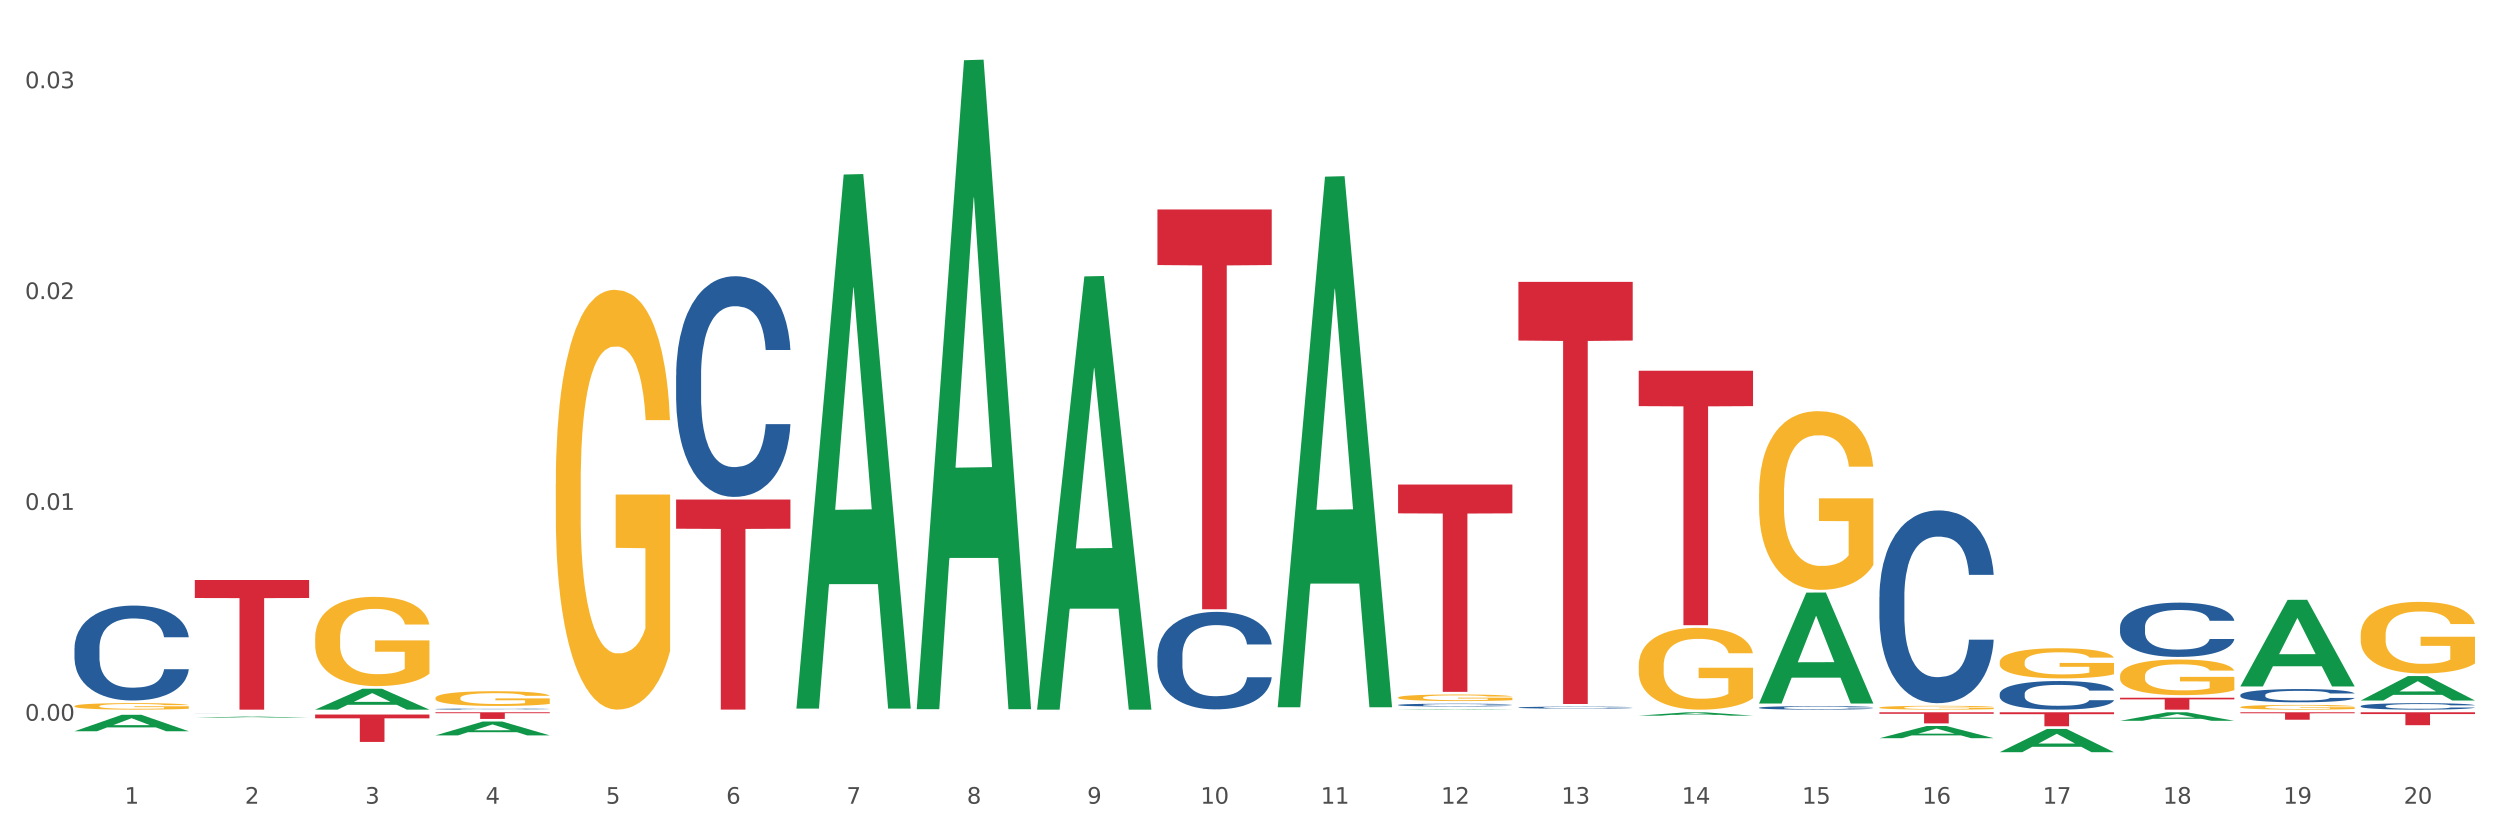 <?xml version="1.0" encoding="utf-8" standalone="no"?>
<!DOCTYPE svg PUBLIC "-//W3C//DTD SVG 1.1//EN"
  "http://www.w3.org/Graphics/SVG/1.1/DTD/svg11.dtd">
<svg xmlns:xlink="http://www.w3.org/1999/xlink" width="1080pt" height="360pt" viewBox="0 0 1080 360" xmlns="http://www.w3.org/2000/svg" version="1.1">
 <rect x="0" y="0" width="1080" height="360" fill="#333333" stroke="none"/>
 <defs>
  <style type="text/css">*{stroke-linejoin: round; stroke-linecap: butt}</style>
 </defs>
 <g id="figure_1">
  <g id="patch_1">
   <path d="M 0 360 
L 1080 360 
L 1080 0 
L 0 0 
z
" style="fill: #ffffff; stroke: #ffffff; stroke-linejoin: miter"/>
  </g>
  <g id="axes_1">
   <g id="matplotlib.axis_1">
    <g id="xtick_1">
     <g id="text_1">
      <!-- 1 -->
      <g style="fill: #4d4d4d" transform="translate(53.812 347.204) scale(0.096 -0.096)">
       <defs>
        <path id="DejaVuSans-31" d="M 794 531 
L 1825 531 
L 1825 4091 
L 703 3866 
L 703 4441 
L 1819 4666 
L 2450 4666 
L 2450 531 
L 3481 531 
L 3481 0 
L 794 0 
L 794 531 
z
" transform="scale(0.016)"/>
       </defs>
       <use xlink:href="#DejaVuSans-31"/>
      </g>
     </g>
    </g>
    <g id="xtick_2">
     <g id="text_2">
      <!-- 2 -->
      <g style="fill: #4d4d4d" transform="translate(105.793 347.204) scale(0.096 -0.096)">
       <defs>
        <path id="DejaVuSans-32" d="M 1228 531 
L 3431 531 
L 3431 0 
L 469 0 
L 469 531 
Q 828 903 1448 1529 
Q 2069 2156 2228 2338 
Q 2531 2678 2651 2914 
Q 2772 3150 2772 3378 
Q 2772 3750 2511 3984 
Q 2250 4219 1831 4219 
Q 1534 4219 1204 4116 
Q 875 4013 500 3803 
L 500 4441 
Q 881 4594 1212 4672 
Q 1544 4750 1819 4750 
Q 2544 4750 2975 4387 
Q 3406 4025 3406 3419 
Q 3406 3131 3298 2873 
Q 3191 2616 2906 2266 
Q 2828 2175 2409 1742 
Q 1991 1309 1228 531 
z
" transform="scale(0.016)"/>
       </defs>
       <use xlink:href="#DejaVuSans-32"/>
      </g>
     </g>
    </g>
    <g id="xtick_3">
     <g id="text_3">
      <!-- 3 -->
      <g style="fill: #4d4d4d" transform="translate(157.774 347.204) scale(0.096 -0.096)">
       <defs>
        <path id="DejaVuSans-33" d="M 2597 2516 
Q 3050 2419 3304 2112 
Q 3559 1806 3559 1356 
Q 3559 666 3084 287 
Q 2609 -91 1734 -91 
Q 1441 -91 1130 -33 
Q 819 25 488 141 
L 488 750 
Q 750 597 1062 519 
Q 1375 441 1716 441 
Q 2309 441 2620 675 
Q 2931 909 2931 1356 
Q 2931 1769 2642 2001 
Q 2353 2234 1838 2234 
L 1294 2234 
L 1294 2753 
L 1863 2753 
Q 2328 2753 2575 2939 
Q 2822 3125 2822 3475 
Q 2822 3834 2567 4026 
Q 2313 4219 1838 4219 
Q 1578 4219 1281 4162 
Q 984 4106 628 3988 
L 628 4550 
Q 988 4650 1302 4700 
Q 1616 4750 1894 4750 
Q 2613 4750 3031 4423 
Q 3450 4097 3450 3541 
Q 3450 3153 3228 2886 
Q 3006 2619 2597 2516 
z
" transform="scale(0.016)"/>
       </defs>
       <use xlink:href="#DejaVuSans-33"/>
      </g>
     </g>
    </g>
    <g id="xtick_4">
     <g id="text_4">
      <!-- 4 -->
      <g style="fill: #4d4d4d" transform="translate(209.756 347.204) scale(0.096 -0.096)">
       <defs>
        <path id="DejaVuSans-34" d="M 2419 4116 
L 825 1625 
L 2419 1625 
L 2419 4116 
z
M 2253 4666 
L 3047 4666 
L 3047 1625 
L 3713 1625 
L 3713 1100 
L 3047 1100 
L 3047 0 
L 2419 0 
L 2419 1100 
L 313 1100 
L 313 1709 
L 2253 4666 
z
" transform="scale(0.016)"/>
       </defs>
       <use xlink:href="#DejaVuSans-34"/>
      </g>
     </g>
    </g>
    <g id="xtick_5">
     <g id="text_5">
      <!-- 5 -->
      <g style="fill: #4d4d4d" transform="translate(261.737 347.204) scale(0.096 -0.096)">
       <defs>
        <path id="DejaVuSans-35" d="M 691 4666 
L 3169 4666 
L 3169 4134 
L 1269 4134 
L 1269 2991 
Q 1406 3038 1543 3061 
Q 1681 3084 1819 3084 
Q 2600 3084 3056 2656 
Q 3513 2228 3513 1497 
Q 3513 744 3044 326 
Q 2575 -91 1722 -91 
Q 1428 -91 1123 -41 
Q 819 9 494 109 
L 494 744 
Q 775 591 1075 516 
Q 1375 441 1709 441 
Q 2250 441 2565 725 
Q 2881 1009 2881 1497 
Q 2881 1984 2565 2268 
Q 2250 2553 1709 2553 
Q 1456 2553 1204 2497 
Q 953 2441 691 2322 
L 691 4666 
z
" transform="scale(0.016)"/>
       </defs>
       <use xlink:href="#DejaVuSans-35"/>
      </g>
     </g>
    </g>
    <g id="xtick_6">
     <g id="text_6">
      <!-- 6 -->
      <g style="fill: #4d4d4d" transform="translate(313.718 347.204) scale(0.096 -0.096)">
       <defs>
        <path id="DejaVuSans-36" d="M 2113 2584 
Q 1688 2584 1439 2293 
Q 1191 2003 1191 1497 
Q 1191 994 1439 701 
Q 1688 409 2113 409 
Q 2538 409 2786 701 
Q 3034 994 3034 1497 
Q 3034 2003 2786 2293 
Q 2538 2584 2113 2584 
z
M 3366 4563 
L 3366 3988 
Q 3128 4100 2886 4159 
Q 2644 4219 2406 4219 
Q 1781 4219 1451 3797 
Q 1122 3375 1075 2522 
Q 1259 2794 1537 2939 
Q 1816 3084 2150 3084 
Q 2853 3084 3261 2657 
Q 3669 2231 3669 1497 
Q 3669 778 3244 343 
Q 2819 -91 2113 -91 
Q 1303 -91 875 529 
Q 447 1150 447 2328 
Q 447 3434 972 4092 
Q 1497 4750 2381 4750 
Q 2619 4750 2861 4703 
Q 3103 4656 3366 4563 
z
" transform="scale(0.016)"/>
       </defs>
       <use xlink:href="#DejaVuSans-36"/>
      </g>
     </g>
    </g>
    <g id="xtick_7">
     <g id="text_7">
      <!-- 7 -->
      <g style="fill: #4d4d4d" transform="translate(365.699 347.204) scale(0.096 -0.096)">
       <defs>
        <path id="DejaVuSans-37" d="M 525 4666 
L 3525 4666 
L 3525 4397 
L 1831 0 
L 1172 0 
L 2766 4134 
L 525 4134 
L 525 4666 
z
" transform="scale(0.016)"/>
       </defs>
       <use xlink:href="#DejaVuSans-37"/>
      </g>
     </g>
    </g>
    <g id="xtick_8">
     <g id="text_8">
      <!-- 8 -->
      <g style="fill: #4d4d4d" transform="translate(417.68 347.204) scale(0.096 -0.096)">
       <defs>
        <path id="DejaVuSans-38" d="M 2034 2216 
Q 1584 2216 1326 1975 
Q 1069 1734 1069 1313 
Q 1069 891 1326 650 
Q 1584 409 2034 409 
Q 2484 409 2743 651 
Q 3003 894 3003 1313 
Q 3003 1734 2745 1975 
Q 2488 2216 2034 2216 
z
M 1403 2484 
Q 997 2584 770 2862 
Q 544 3141 544 3541 
Q 544 4100 942 4425 
Q 1341 4750 2034 4750 
Q 2731 4750 3128 4425 
Q 3525 4100 3525 3541 
Q 3525 3141 3298 2862 
Q 3072 2584 2669 2484 
Q 3125 2378 3379 2068 
Q 3634 1759 3634 1313 
Q 3634 634 3220 271 
Q 2806 -91 2034 -91 
Q 1263 -91 848 271 
Q 434 634 434 1313 
Q 434 1759 690 2068 
Q 947 2378 1403 2484 
z
M 1172 3481 
Q 1172 3119 1398 2916 
Q 1625 2713 2034 2713 
Q 2441 2713 2670 2916 
Q 2900 3119 2900 3481 
Q 2900 3844 2670 4047 
Q 2441 4250 2034 4250 
Q 1625 4250 1398 4047 
Q 1172 3844 1172 3481 
z
" transform="scale(0.016)"/>
       </defs>
       <use xlink:href="#DejaVuSans-38"/>
      </g>
     </g>
    </g>
    <g id="xtick_9">
     <g id="text_9">
      <!-- 9 -->
      <g style="fill: #4d4d4d" transform="translate(469.662 347.204) scale(0.096 -0.096)">
       <defs>
        <path id="DejaVuSans-39" d="M 703 97 
L 703 672 
Q 941 559 1184 500 
Q 1428 441 1663 441 
Q 2288 441 2617 861 
Q 2947 1281 2994 2138 
Q 2813 1869 2534 1725 
Q 2256 1581 1919 1581 
Q 1219 1581 811 2004 
Q 403 2428 403 3163 
Q 403 3881 828 4315 
Q 1253 4750 1959 4750 
Q 2769 4750 3195 4129 
Q 3622 3509 3622 2328 
Q 3622 1225 3098 567 
Q 2575 -91 1691 -91 
Q 1453 -91 1209 -44 
Q 966 3 703 97 
z
M 1959 2075 
Q 2384 2075 2632 2365 
Q 2881 2656 2881 3163 
Q 2881 3666 2632 3958 
Q 2384 4250 1959 4250 
Q 1534 4250 1286 3958 
Q 1038 3666 1038 3163 
Q 1038 2656 1286 2365 
Q 1534 2075 1959 2075 
z
" transform="scale(0.016)"/>
       </defs>
       <use xlink:href="#DejaVuSans-39"/>
      </g>
     </g>
    </g>
    <g id="xtick_10">
     <g id="text_10">
      <!-- 10 -->
      <g style="fill: #4d4d4d" transform="translate(518.589 347.204) scale(0.096 -0.096)">
       <defs>
        <path id="DejaVuSans-30" d="M 2034 4250 
Q 1547 4250 1301 3770 
Q 1056 3291 1056 2328 
Q 1056 1369 1301 889 
Q 1547 409 2034 409 
Q 2525 409 2770 889 
Q 3016 1369 3016 2328 
Q 3016 3291 2770 3770 
Q 2525 4250 2034 4250 
z
M 2034 4750 
Q 2819 4750 3233 4129 
Q 3647 3509 3647 2328 
Q 3647 1150 3233 529 
Q 2819 -91 2034 -91 
Q 1250 -91 836 529 
Q 422 1150 422 2328 
Q 422 3509 836 4129 
Q 1250 4750 2034 4750 
z
" transform="scale(0.016)"/>
       </defs>
       <use xlink:href="#DejaVuSans-31"/>
       <use xlink:href="#DejaVuSans-30" transform="translate(63.623 0)"/>
      </g>
     </g>
    </g>
    <g id="xtick_11">
     <g id="text_11">
      <!-- 11 -->
      <g style="fill: #4d4d4d" transform="translate(570.57 347.204) scale(0.096 -0.096)">
       <use xlink:href="#DejaVuSans-31"/>
       <use xlink:href="#DejaVuSans-31" transform="translate(63.623 0)"/>
      </g>
     </g>
    </g>
    <g id="xtick_12">
     <g id="text_12">
      <!-- 12 -->
      <g style="fill: #4d4d4d" transform="translate(622.551 347.204) scale(0.096 -0.096)">
       <use xlink:href="#DejaVuSans-31"/>
       <use xlink:href="#DejaVuSans-32" transform="translate(63.623 0)"/>
      </g>
     </g>
    </g>
    <g id="xtick_13">
     <g id="text_13">
      <!-- 13 -->
      <g style="fill: #4d4d4d" transform="translate(674.533 347.204) scale(0.096 -0.096)">
       <use xlink:href="#DejaVuSans-31"/>
       <use xlink:href="#DejaVuSans-33" transform="translate(63.623 0)"/>
      </g>
     </g>
    </g>
    <g id="xtick_14">
     <g id="text_14">
      <!-- 14 -->
      <g style="fill: #4d4d4d" transform="translate(726.514 347.204) scale(0.096 -0.096)">
       <use xlink:href="#DejaVuSans-31"/>
       <use xlink:href="#DejaVuSans-34" transform="translate(63.623 0)"/>
      </g>
     </g>
    </g>
    <g id="xtick_15">
     <g id="text_15">
      <!-- 15 -->
      <g style="fill: #4d4d4d" transform="translate(778.495 347.204) scale(0.096 -0.096)">
       <use xlink:href="#DejaVuSans-31"/>
       <use xlink:href="#DejaVuSans-35" transform="translate(63.623 0)"/>
      </g>
     </g>
    </g>
    <g id="xtick_16">
     <g id="text_16">
      <!-- 16 -->
      <g style="fill: #4d4d4d" transform="translate(830.476 347.204) scale(0.096 -0.096)">
       <use xlink:href="#DejaVuSans-31"/>
       <use xlink:href="#DejaVuSans-36" transform="translate(63.623 0)"/>
      </g>
     </g>
    </g>
    <g id="xtick_17">
     <g id="text_17">
      <!-- 17 -->
      <g style="fill: #4d4d4d" transform="translate(882.457 347.204) scale(0.096 -0.096)">
       <use xlink:href="#DejaVuSans-31"/>
       <use xlink:href="#DejaVuSans-37" transform="translate(63.623 0)"/>
      </g>
     </g>
    </g>
    <g id="xtick_18">
     <g id="text_18">
      <!-- 18 -->
      <g style="fill: #4d4d4d" transform="translate(934.439 347.204) scale(0.096 -0.096)">
       <use xlink:href="#DejaVuSans-31"/>
       <use xlink:href="#DejaVuSans-38" transform="translate(63.623 0)"/>
      </g>
     </g>
    </g>
    <g id="xtick_19">
     <g id="text_19">
      <!-- 19 -->
      <g style="fill: #4d4d4d" transform="translate(986.42 347.204) scale(0.096 -0.096)">
       <use xlink:href="#DejaVuSans-31"/>
       <use xlink:href="#DejaVuSans-39" transform="translate(63.623 0)"/>
      </g>
     </g>
    </g>
    <g id="xtick_20">
     <g id="text_20">
      <!-- 20 -->
      <g style="fill: #4d4d4d" transform="translate(1038.401 347.204) scale(0.096 -0.096)">
       <use xlink:href="#DejaVuSans-32"/>
       <use xlink:href="#DejaVuSans-30" transform="translate(63.623 0)"/>
      </g>
     </g>
    </g>
    <g id="xtick_21"/>
    <g id="xtick_22"/>
    <g id="xtick_23"/>
    <g id="xtick_24"/>
    <g id="xtick_25"/>
    <g id="xtick_26"/>
    <g id="xtick_27"/>
    <g id="xtick_28"/>
    <g id="xtick_29"/>
    <g id="xtick_30"/>
    <g id="xtick_31"/>
    <g id="xtick_32"/>
    <g id="xtick_33"/>
    <g id="xtick_34"/>
    <g id="xtick_35"/>
    <g id="xtick_36"/>
    <g id="xtick_37"/>
    <g id="xtick_38"/>
    <g id="xtick_39"/>
   </g>
   <g id="matplotlib.axis_2">
    <g id="ytick_1">
     <g id="text_21">
      <!-- 0.00 -->
      <g style="fill: #4d4d4d" transform="translate(10.8 311.34) scale(0.096 -0.096)">
       <defs>
        <path id="DejaVuSans-2e" d="M 684 794 
L 1344 794 
L 1344 0 
L 684 0 
L 684 794 
z
" transform="scale(0.016)"/>
       </defs>
       <use xlink:href="#DejaVuSans-30"/>
       <use xlink:href="#DejaVuSans-2e" transform="translate(63.623 0)"/>
       <use xlink:href="#DejaVuSans-30" transform="translate(95.41 0)"/>
       <use xlink:href="#DejaVuSans-30" transform="translate(159.033 0)"/>
      </g>
     </g>
    </g>
    <g id="ytick_2">
     <g id="text_22">
      <!-- 0.01 -->
      <g style="fill: #4d4d4d" transform="translate(10.8 220.264) scale(0.096 -0.096)">
       <use xlink:href="#DejaVuSans-30"/>
       <use xlink:href="#DejaVuSans-2e" transform="translate(63.623 0)"/>
       <use xlink:href="#DejaVuSans-30" transform="translate(95.41 0)"/>
       <use xlink:href="#DejaVuSans-31" transform="translate(159.033 0)"/>
      </g>
     </g>
    </g>
    <g id="ytick_3">
     <g id="text_23">
      <!-- 0.02 -->
      <g style="fill: #4d4d4d" transform="translate(10.8 129.188) scale(0.096 -0.096)">
       <use xlink:href="#DejaVuSans-30"/>
       <use xlink:href="#DejaVuSans-2e" transform="translate(63.623 0)"/>
       <use xlink:href="#DejaVuSans-30" transform="translate(95.41 0)"/>
       <use xlink:href="#DejaVuSans-32" transform="translate(159.033 0)"/>
      </g>
     </g>
    </g>
    <g id="ytick_4">
     <g id="text_24">
      <!-- 0.03 -->
      <g style="fill: #4d4d4d" transform="translate(10.8 38.113) scale(0.096 -0.096)">
       <use xlink:href="#DejaVuSans-30"/>
       <use xlink:href="#DejaVuSans-2e" transform="translate(63.623 0)"/>
       <use xlink:href="#DejaVuSans-30" transform="translate(95.41 0)"/>
       <use xlink:href="#DejaVuSans-33" transform="translate(159.033 0)"/>
      </g>
     </g>
    </g>
    <g id="ytick_5"/>
    <g id="ytick_6"/>
    <g id="ytick_7"/>
   </g>
   <g id="PolyCollection_1">
    <path d="M 32.175 315.894 
L 32.226 315.888 
L 52.59 308.785 
L 61.041 308.779 
L 81.557 315.908 
L 71.783 315.908 
L 67.353 314.248 
L 46.328 314.248 
L 46.175 314.274 
L 41.899 315.908 
L 32.175 315.908 
L 32.175 315.894 
L 48.975 313.257 
L 64.706 313.25 
L 56.917 310.298 
L 56.815 310.285 
L 56.713 310.305 
L 48.924 313.25 
L 48.975 313.257 
L 32.175 315.894 
z
" clip-path="url(#p4bb69ca410)" style="fill: #109648"/>
    <path d="M 84.156 310.065 
L 84.207 310.065 
L 104.571 309.583 
L 113.022 309.583 
L 133.538 310.066 
L 123.764 310.066 
L 119.335 309.954 
L 98.309 309.954 
L 98.156 309.956 
L 93.88 310.066 
L 84.156 310.066 
L 84.156 310.065 
L 100.956 309.887 
L 116.687 309.886 
L 108.898 309.686 
L 108.796 309.685 
L 108.695 309.686 
L 100.905 309.886 
L 100.956 309.887 
L 84.156 310.065 
z
" clip-path="url(#p4bb69ca410)" style="fill: #109648"/>
    <path d="M 136.137 306.548 
L 136.188 306.539 
L 156.552 297.54 
L 165.003 297.531 
L 185.52 306.565 
L 175.745 306.565 
L 171.316 304.461 
L 150.29 304.461 
L 150.137 304.495 
L 145.861 306.565 
L 136.137 306.565 
L 136.137 306.548 
L 152.938 303.206 
L 168.669 303.197 
L 160.879 299.457 
L 160.778 299.44 
L 160.676 299.465 
L 152.887 303.197 
L 152.938 303.206 
L 136.137 306.548 
z
" clip-path="url(#p4bb69ca410)" style="fill: #109648"/>
    <path d="M 188.119 317.683 
L 188.17 317.677 
L 208.533 311.705 
L 216.984 311.7 
L 237.501 317.694 
L 227.726 317.694 
L 223.297 316.298 
L 202.271 316.298 
L 202.119 316.321 
L 197.842 317.694 
L 188.119 317.694 
L 188.119 317.683 
L 204.919 315.465 
L 220.65 315.459 
L 212.861 312.977 
L 212.759 312.966 
L 212.657 312.983 
L 204.868 315.459 
L 204.919 315.465 
L 188.119 317.683 
z
" clip-path="url(#p4bb69ca410)" style="fill: #109648"/>
    <path d="M 344.062 305.676 
L 344.113 305.459 
L 364.477 75.396 
L 372.928 75.179 
L 393.444 306.11 
L 383.67 306.11 
L 379.241 252.334 
L 358.215 252.334 
L 358.062 253.202 
L 353.786 306.11 
L 344.062 306.11 
L 344.062 305.676 
L 360.862 220.243 
L 376.593 220.026 
L 368.804 124.401 
L 368.702 123.967 
L 368.601 124.618 
L 360.811 220.026 
L 360.862 220.243 
L 344.062 305.676 
z
" clip-path="url(#p4bb69ca410)" style="fill: #109648"/>
    <path d="M 396.043 305.86 
L 396.094 305.596 
L 416.458 26.023 
L 424.909 25.759 
L 445.426 306.387 
L 435.651 306.387 
L 431.222 241.039 
L 410.196 241.039 
L 410.044 242.093 
L 405.767 306.387 
L 396.043 306.387 
L 396.043 305.86 
L 412.844 202.041 
L 428.575 201.777 
L 420.785 85.574 
L 420.684 85.047 
L 420.582 85.837 
L 412.793 201.777 
L 412.844 202.041 
L 396.043 305.86 
z
" clip-path="url(#p4bb69ca410)" style="fill: #109648"/>
    <path d="M 863.874 324.931 
L 863.925 324.921 
L 884.289 314.897 
L 892.74 314.888 
L 913.256 324.95 
L 903.482 324.95 
L 899.053 322.606 
L 878.027 322.606 
L 877.874 322.644 
L 873.598 324.95 
L 863.874 324.95 
L 863.874 324.931 
L 880.674 321.208 
L 896.405 321.199 
L 888.616 317.032 
L 888.514 317.013 
L 888.413 317.042 
L 880.623 321.199 
L 880.674 321.208 
L 863.874 324.931 
z
" clip-path="url(#p4bb69ca410)" style="fill: #109648"/>
    <path d="M 500.006 283.255 
L 500.064 283.217 
L 500.064 282.139 
L 500.239 280.678 
L 500.881 277.984 
L 501.699 275.945 
L 503.1 273.56 
L 503.858 272.56 
L 504.851 271.444 
L 506.894 269.636 
L 509.228 268.097 
L 510.863 267.251 
L 512.089 266.712 
L 514.832 265.75 
L 516.408 265.327 
L 518.043 264.981 
L 519.443 264.75 
L 521.778 264.481 
L 523.646 264.365 
L 525.806 264.327 
L 527.615 264.365 
L 530.009 264.519 
L 533.511 264.981 
L 534.854 265.25 
L 536.663 265.712 
L 538.531 266.327 
L 540.049 266.943 
L 541.8 267.828 
L 543.609 268.982 
L 545.36 270.444 
L 546.586 271.79 
L 547.578 273.214 
L 548.454 274.945 
L 549.096 276.83 
L 549.388 278.408 
L 538.706 278.408 
L 538.414 276.984 
L 537.83 275.445 
L 537.247 274.407 
L 536.605 273.56 
L 535.612 272.598 
L 534.737 271.983 
L 533.277 271.252 
L 531.935 270.79 
L 530.826 270.521 
L 529.483 270.29 
L 526.623 270.059 
L 524.58 270.059 
L 523.296 270.136 
L 521.72 270.328 
L 520.377 270.598 
L 518.801 271.059 
L 517.576 271.56 
L 516.35 272.214 
L 515.649 272.675 
L 514.599 273.522 
L 513.898 274.214 
L 512.964 275.407 
L 512.439 276.253 
L 511.505 278.446 
L 511.096 280.062 
L 510.921 281.178 
L 510.805 282.409 
L 510.805 288.41 
L 511.155 291.104 
L 511.447 292.258 
L 511.914 293.566 
L 512.789 295.259 
L 514.073 296.913 
L 515.416 298.105 
L 516.525 298.836 
L 517.576 299.375 
L 518.626 299.798 
L 519.91 300.183 
L 520.961 300.414 
L 522.537 300.645 
L 524.405 300.76 
L 525.864 300.76 
L 528.841 300.568 
L 530.184 300.375 
L 531.468 300.106 
L 532.869 299.683 
L 533.978 299.221 
L 534.62 298.875 
L 535.671 298.144 
L 536.488 297.375 
L 537.188 296.49 
L 537.655 295.72 
L 538.181 294.566 
L 538.589 293.258 
L 538.706 292.565 
L 549.388 292.565 
L 549.154 293.95 
L 548.746 295.297 
L 547.929 297.105 
L 547.287 298.144 
L 546.294 299.414 
L 545.244 300.491 
L 543.784 301.683 
L 542.442 302.568 
L 541.041 303.338 
L 539.523 304.03 
L 536.78 304.992 
L 535.787 305.261 
L 533.686 305.723 
L 532.052 305.992 
L 529.658 306.262 
L 527.207 306.416 
L 524.639 306.454 
L 522.362 306.377 
L 519.852 306.146 
L 518.276 305.915 
L 516.525 305.569 
L 514.482 305.031 
L 512.556 304.376 
L 510.746 303.607 
L 509.053 302.722 
L 507.477 301.722 
L 505.434 300.068 
L 503.917 298.452 
L 502.808 296.951 
L 502.049 295.682 
L 501.29 294.066 
L 500.881 292.95 
L 500.239 290.257 
L 500.006 287.756 
L 500.006 283.255 
z
" clip-path="url(#p4bb69ca410)" style="fill: #255c99"/>
    <path d="M 603.968 304.539 
L 604.027 304.538 
L 604.027 304.507 
L 604.202 304.464 
L 604.844 304.387 
L 605.661 304.328 
L 607.062 304.259 
L 607.821 304.23 
L 608.813 304.198 
L 610.856 304.145 
L 613.191 304.101 
L 614.825 304.076 
L 616.051 304.061 
L 618.795 304.033 
L 620.371 304.021 
L 622.005 304.011 
L 623.406 304.004 
L 625.741 303.996 
L 627.609 303.993 
L 629.768 303.992 
L 631.578 303.993 
L 633.971 303.998 
L 637.473 304.011 
L 638.816 304.019 
L 640.625 304.032 
L 642.493 304.05 
L 644.011 304.068 
L 645.762 304.093 
L 647.572 304.126 
L 649.323 304.169 
L 650.549 304.208 
L 651.541 304.249 
L 652.416 304.299 
L 653.059 304.353 
L 653.35 304.399 
L 642.668 304.399 
L 642.377 304.358 
L 641.793 304.313 
L 641.209 304.283 
L 640.567 304.259 
L 639.575 304.231 
L 638.699 304.213 
L 637.24 304.192 
L 635.897 304.179 
L 634.788 304.171 
L 633.446 304.164 
L 630.586 304.158 
L 628.543 304.158 
L 627.258 304.16 
L 625.682 304.165 
L 624.34 304.173 
L 622.764 304.187 
L 621.538 304.201 
L 620.312 304.22 
L 619.612 304.233 
L 618.561 304.258 
L 617.861 304.278 
L 616.927 304.312 
L 616.401 304.337 
L 615.467 304.4 
L 615.059 304.447 
L 614.884 304.479 
L 614.767 304.514 
L 614.767 304.688 
L 615.117 304.766 
L 615.409 304.799 
L 615.876 304.837 
L 616.752 304.886 
L 618.036 304.934 
L 619.378 304.968 
L 620.487 304.989 
L 621.538 305.005 
L 622.589 305.017 
L 623.873 305.028 
L 624.924 305.035 
L 626.5 305.041 
L 628.367 305.045 
L 629.827 305.045 
L 632.804 305.039 
L 634.146 305.034 
L 635.43 305.026 
L 636.831 305.014 
L 637.94 305 
L 638.582 304.99 
L 639.633 304.969 
L 640.45 304.947 
L 641.151 304.921 
L 641.618 304.899 
L 642.143 304.866 
L 642.552 304.828 
L 642.668 304.808 
L 653.35 304.808 
L 653.117 304.848 
L 652.708 304.887 
L 651.891 304.939 
L 651.249 304.969 
L 650.257 305.006 
L 649.206 305.037 
L 647.747 305.071 
L 646.404 305.097 
L 645.003 305.119 
L 643.486 305.139 
L 640.742 305.167 
L 639.75 305.175 
L 637.648 305.188 
L 636.014 305.196 
L 633.621 305.204 
L 631.169 305.208 
L 628.601 305.209 
L 626.324 305.207 
L 623.814 305.2 
L 622.238 305.194 
L 620.487 305.184 
L 618.444 305.168 
L 616.518 305.149 
L 614.709 305.127 
L 613.016 305.101 
L 611.44 305.073 
L 609.397 305.025 
L 607.879 304.978 
L 606.77 304.935 
L 606.011 304.898 
L 605.252 304.851 
L 604.844 304.819 
L 604.202 304.741 
L 603.968 304.669 
L 603.968 304.539 
z
" clip-path="url(#p4bb69ca410)" style="fill: #255c99"/>
    <path d="M 655.949 305.649 
L 656.008 305.648 
L 656.008 305.626 
L 656.183 305.596 
L 656.825 305.541 
L 657.642 305.499 
L 659.043 305.45 
L 659.802 305.429 
L 660.794 305.407 
L 662.837 305.37 
L 665.172 305.338 
L 666.807 305.321 
L 668.032 305.31 
L 670.776 305.29 
L 672.352 305.281 
L 673.986 305.274 
L 675.387 305.269 
L 677.722 305.264 
L 679.59 305.262 
L 681.75 305.261 
L 683.559 305.262 
L 685.952 305.265 
L 689.455 305.274 
L 690.797 305.28 
L 692.607 305.289 
L 694.475 305.302 
L 695.992 305.314 
L 697.743 305.333 
L 699.553 305.356 
L 701.304 305.386 
L 702.53 305.414 
L 703.522 305.443 
L 704.398 305.478 
L 705.04 305.517 
L 705.332 305.549 
L 694.65 305.549 
L 694.358 305.52 
L 693.774 305.489 
L 693.19 305.467 
L 692.548 305.45 
L 691.556 305.43 
L 690.68 305.418 
L 689.221 305.403 
L 687.879 305.393 
L 686.769 305.388 
L 685.427 305.383 
L 682.567 305.378 
L 680.524 305.378 
L 679.24 305.38 
L 677.664 305.384 
L 676.321 305.389 
L 674.745 305.399 
L 673.519 305.409 
L 672.293 305.422 
L 671.593 305.432 
L 670.542 305.449 
L 669.842 305.463 
L 668.908 305.488 
L 668.383 305.505 
L 667.449 305.55 
L 667.04 305.583 
L 666.865 305.606 
L 666.748 305.631 
L 666.748 305.754 
L 667.098 305.809 
L 667.39 305.833 
L 667.857 305.86 
L 668.733 305.895 
L 670.017 305.929 
L 671.359 305.953 
L 672.469 305.968 
L 673.519 305.979 
L 674.57 305.988 
L 675.854 305.996 
L 676.905 306 
L 678.481 306.005 
L 680.349 306.007 
L 681.808 306.007 
L 684.785 306.003 
L 686.127 305.999 
L 687.412 305.994 
L 688.812 305.985 
L 689.922 305.976 
L 690.564 305.969 
L 691.614 305.954 
L 692.432 305.938 
L 693.132 305.92 
L 693.599 305.904 
L 694.124 305.88 
L 694.533 305.854 
L 694.65 305.839 
L 705.332 305.839 
L 705.098 305.868 
L 704.689 305.895 
L 703.872 305.932 
L 703.23 305.954 
L 702.238 305.98 
L 701.187 306.002 
L 699.728 306.026 
L 698.385 306.044 
L 696.984 306.06 
L 695.467 306.074 
L 692.723 306.094 
L 691.731 306.1 
L 689.63 306.109 
L 687.995 306.115 
L 685.602 306.12 
L 683.15 306.123 
L 680.582 306.124 
L 678.306 306.122 
L 675.796 306.118 
L 674.22 306.113 
L 672.469 306.106 
L 670.426 306.095 
L 668.499 306.081 
L 666.69 306.066 
L 664.997 306.048 
L 663.421 306.027 
L 661.378 305.993 
L 659.86 305.96 
L 658.751 305.929 
L 657.992 305.903 
L 657.234 305.87 
L 656.825 305.847 
L 656.183 305.792 
L 655.949 305.741 
L 655.949 305.649 
z
" clip-path="url(#p4bb69ca410)" style="fill: #255c99"/>
    <path d="M 759.912 305.731 
L 759.97 305.73 
L 759.97 305.691 
L 760.145 305.639 
L 760.787 305.542 
L 761.605 305.469 
L 763.006 305.383 
L 763.764 305.347 
L 764.757 305.307 
L 766.8 305.242 
L 769.135 305.187 
L 770.769 305.157 
L 771.995 305.137 
L 774.738 305.103 
L 776.314 305.088 
L 777.949 305.075 
L 779.349 305.067 
L 781.684 305.057 
L 783.552 305.053 
L 785.712 305.052 
L 787.521 305.053 
L 789.915 305.059 
L 793.417 305.075 
L 794.76 305.085 
L 796.569 305.101 
L 798.437 305.124 
L 799.955 305.146 
L 801.706 305.177 
L 803.515 305.219 
L 805.266 305.271 
L 806.492 305.32 
L 807.484 305.371 
L 808.36 305.433 
L 809.002 305.501 
L 809.294 305.557 
L 798.612 305.557 
L 798.32 305.506 
L 797.736 305.451 
L 797.153 305.414 
L 796.511 305.383 
L 795.518 305.349 
L 794.643 305.327 
L 793.183 305.3 
L 791.841 305.284 
L 790.732 305.274 
L 789.389 305.266 
L 786.529 305.258 
L 784.486 305.258 
L 783.202 305.26 
L 781.626 305.267 
L 780.283 305.277 
L 778.707 305.293 
L 777.482 305.311 
L 776.256 305.335 
L 775.555 305.352 
L 774.505 305.382 
L 773.804 305.407 
L 772.87 305.45 
L 772.345 305.48 
L 771.411 305.559 
L 771.002 305.617 
L 770.827 305.657 
L 770.711 305.701 
L 770.711 305.917 
L 771.061 306.013 
L 771.353 306.055 
L 771.82 306.102 
L 772.695 306.163 
L 773.979 306.222 
L 775.322 306.265 
L 776.431 306.291 
L 777.482 306.31 
L 778.532 306.326 
L 779.816 306.339 
L 780.867 306.348 
L 782.443 306.356 
L 784.311 306.36 
L 785.77 306.36 
L 788.747 306.353 
L 790.09 306.346 
L 791.374 306.337 
L 792.775 306.321 
L 793.884 306.305 
L 794.526 306.292 
L 795.577 306.266 
L 796.394 306.239 
L 797.094 306.207 
L 797.561 306.179 
L 798.087 306.138 
L 798.495 306.091 
L 798.612 306.066 
L 809.294 306.066 
L 809.061 306.116 
L 808.652 306.164 
L 807.835 306.229 
L 807.193 306.266 
L 806.2 306.312 
L 805.15 306.35 
L 803.69 306.393 
L 802.348 306.425 
L 800.947 306.453 
L 799.429 306.478 
L 796.686 306.512 
L 795.693 306.522 
L 793.592 306.538 
L 791.958 306.548 
L 789.564 306.558 
L 787.113 306.563 
L 784.545 306.565 
L 782.268 306.562 
L 779.758 306.554 
L 778.182 306.545 
L 776.431 306.533 
L 774.388 306.513 
L 772.462 306.49 
L 770.652 306.462 
L 768.959 306.431 
L 767.383 306.395 
L 765.34 306.335 
L 763.823 306.277 
L 762.714 306.223 
L 761.955 306.178 
L 761.196 306.12 
L 760.787 306.08 
L 760.145 305.983 
L 759.912 305.893 
L 759.912 305.731 
z
" clip-path="url(#p4bb69ca410)" style="fill: #255c99"/>
    <path d="M 811.893 257.92 
L 811.951 257.844 
L 811.951 255.714 
L 812.127 252.824 
L 812.769 247.5 
L 813.586 243.468 
L 814.987 238.753 
L 815.746 236.775 
L 816.738 234.57 
L 818.781 230.995 
L 821.116 227.952 
L 822.75 226.279 
L 823.976 225.214 
L 826.719 223.313 
L 828.295 222.476 
L 829.93 221.792 
L 831.331 221.335 
L 833.666 220.803 
L 835.533 220.575 
L 837.693 220.499 
L 839.503 220.575 
L 841.896 220.879 
L 845.398 221.792 
L 846.741 222.324 
L 848.55 223.237 
L 850.418 224.454 
L 851.936 225.671 
L 853.687 227.42 
L 855.496 229.702 
L 857.248 232.592 
L 858.473 235.254 
L 859.466 238.068 
L 860.341 241.491 
L 860.983 245.218 
L 861.275 248.336 
L 850.593 248.336 
L 850.301 245.522 
L 849.718 242.48 
L 849.134 240.426 
L 848.492 238.753 
L 847.5 236.851 
L 846.624 235.634 
L 845.165 234.189 
L 843.822 233.277 
L 842.713 232.744 
L 841.371 232.288 
L 838.51 231.831 
L 836.467 231.831 
L 835.183 231.984 
L 833.607 232.364 
L 832.265 232.896 
L 830.689 233.809 
L 829.463 234.798 
L 828.237 236.091 
L 827.537 237.003 
L 826.486 238.677 
L 825.785 240.046 
L 824.851 242.404 
L 824.326 244.077 
L 823.392 248.412 
L 822.984 251.607 
L 822.808 253.812 
L 822.692 256.246 
L 822.692 268.111 
L 823.042 273.436 
L 823.334 275.717 
L 823.801 278.303 
L 824.676 281.65 
L 825.961 284.92 
L 827.303 287.278 
L 828.412 288.723 
L 829.463 289.788 
L 830.513 290.625 
L 831.798 291.385 
L 832.848 291.842 
L 834.424 292.298 
L 836.292 292.526 
L 837.752 292.526 
L 840.728 292.146 
L 842.071 291.766 
L 843.355 291.233 
L 844.756 290.397 
L 845.865 289.484 
L 846.507 288.799 
L 847.558 287.354 
L 848.375 285.833 
L 849.076 284.084 
L 849.543 282.563 
L 850.068 280.281 
L 850.476 277.695 
L 850.593 276.326 
L 861.275 276.326 
L 861.042 279.064 
L 860.633 281.726 
L 859.816 285.301 
L 859.174 287.354 
L 858.182 289.864 
L 857.131 291.994 
L 855.672 294.352 
L 854.329 296.101 
L 852.928 297.622 
L 851.41 298.991 
L 848.667 300.893 
L 847.675 301.425 
L 845.573 302.338 
L 843.939 302.87 
L 841.546 303.403 
L 839.094 303.707 
L 836.526 303.783 
L 834.249 303.631 
L 831.739 303.174 
L 830.163 302.718 
L 828.412 302.034 
L 826.369 300.969 
L 824.443 299.676 
L 822.633 298.155 
L 820.941 296.405 
L 819.365 294.428 
L 817.322 291.157 
L 815.804 287.963 
L 814.695 284.996 
L 813.936 282.487 
L 813.177 279.292 
L 812.769 277.086 
L 812.127 271.762 
L 811.893 266.818 
L 811.893 257.92 
z
" clip-path="url(#p4bb69ca410)" style="fill: #255c99"/>
    <path d="M 863.874 299.757 
L 863.933 299.746 
L 863.933 299.43 
L 864.108 299.001 
L 864.75 298.211 
L 865.567 297.612 
L 866.968 296.912 
L 867.727 296.619 
L 868.719 296.292 
L 870.762 295.761 
L 873.097 295.309 
L 874.731 295.061 
L 875.957 294.903 
L 878.701 294.621 
L 880.277 294.497 
L 881.911 294.395 
L 883.312 294.327 
L 885.647 294.248 
L 887.515 294.214 
L 889.674 294.203 
L 891.484 294.214 
L 893.877 294.259 
L 897.379 294.395 
L 898.722 294.474 
L 900.531 294.609 
L 902.399 294.79 
L 903.917 294.971 
L 905.668 295.23 
L 907.478 295.569 
L 909.229 295.998 
L 910.455 296.393 
L 911.447 296.811 
L 912.322 297.319 
L 912.965 297.872 
L 913.256 298.335 
L 902.574 298.335 
L 902.283 297.917 
L 901.699 297.466 
L 901.115 297.161 
L 900.473 296.912 
L 899.481 296.63 
L 898.605 296.45 
L 897.146 296.235 
L 895.803 296.1 
L 894.694 296.021 
L 893.352 295.953 
L 890.492 295.885 
L 888.449 295.885 
L 887.164 295.908 
L 885.588 295.964 
L 884.246 296.043 
L 882.67 296.179 
L 881.444 296.325 
L 880.218 296.517 
L 879.518 296.653 
L 878.467 296.901 
L 877.767 297.104 
L 876.833 297.454 
L 876.307 297.703 
L 875.373 298.346 
L 874.965 298.82 
L 874.79 299.148 
L 874.673 299.509 
L 874.673 301.27 
L 875.023 302.06 
L 875.315 302.399 
L 875.782 302.783 
L 876.658 303.279 
L 877.942 303.765 
L 879.284 304.115 
L 880.393 304.329 
L 881.444 304.487 
L 882.495 304.612 
L 883.779 304.724 
L 884.83 304.792 
L 886.406 304.86 
L 888.273 304.894 
L 889.733 304.894 
L 892.71 304.837 
L 894.052 304.781 
L 895.336 304.702 
L 896.737 304.578 
L 897.846 304.442 
L 898.488 304.341 
L 899.539 304.126 
L 900.356 303.9 
L 901.057 303.641 
L 901.524 303.415 
L 902.049 303.076 
L 902.458 302.692 
L 902.574 302.489 
L 913.256 302.489 
L 913.023 302.896 
L 912.614 303.291 
L 911.797 303.821 
L 911.155 304.126 
L 910.163 304.499 
L 909.112 304.815 
L 907.653 305.165 
L 906.31 305.424 
L 904.909 305.65 
L 903.392 305.853 
L 900.648 306.136 
L 899.656 306.215 
L 897.555 306.35 
L 895.92 306.429 
L 893.527 306.508 
L 891.075 306.553 
L 888.507 306.565 
L 886.23 306.542 
L 883.72 306.474 
L 882.144 306.407 
L 880.393 306.305 
L 878.35 306.147 
L 876.424 305.955 
L 874.615 305.729 
L 872.922 305.47 
L 871.346 305.176 
L 869.303 304.691 
L 867.785 304.216 
L 866.676 303.776 
L 865.917 303.404 
L 865.158 302.93 
L 864.75 302.602 
L 864.108 301.812 
L 863.874 301.078 
L 863.874 299.757 
z
" clip-path="url(#p4bb69ca410)" style="fill: #255c99"/>
    <path d="M 915.855 270.871 
L 915.914 270.85 
L 915.914 270.25 
L 916.089 269.436 
L 916.731 267.936 
L 917.548 266.8 
L 918.949 265.472 
L 919.708 264.915 
L 920.7 264.294 
L 922.743 263.287 
L 925.078 262.43 
L 926.713 261.959 
L 927.938 261.659 
L 930.682 261.123 
L 932.258 260.887 
L 933.892 260.694 
L 935.293 260.566 
L 937.628 260.416 
L 939.496 260.352 
L 941.656 260.33 
L 943.465 260.352 
L 945.858 260.437 
L 949.361 260.694 
L 950.703 260.844 
L 952.513 261.102 
L 954.381 261.444 
L 955.898 261.787 
L 957.649 262.28 
L 959.459 262.923 
L 961.21 263.737 
L 962.436 264.487 
L 963.428 265.279 
L 964.304 266.243 
L 964.946 267.293 
L 965.238 268.172 
L 954.556 268.172 
L 954.264 267.379 
L 953.68 266.522 
L 953.096 265.943 
L 952.454 265.472 
L 951.462 264.936 
L 950.586 264.594 
L 949.127 264.187 
L 947.785 263.93 
L 946.676 263.78 
L 945.333 263.651 
L 942.473 263.522 
L 940.43 263.522 
L 939.146 263.565 
L 937.57 263.672 
L 936.227 263.822 
L 934.651 264.08 
L 933.425 264.358 
L 932.199 264.722 
L 931.499 264.979 
L 930.448 265.451 
L 929.748 265.836 
L 928.814 266.5 
L 928.289 266.972 
L 927.355 268.193 
L 926.946 269.093 
L 926.771 269.714 
L 926.654 270.4 
L 926.654 273.742 
L 927.004 275.242 
L 927.296 275.884 
L 927.763 276.613 
L 928.639 277.555 
L 929.923 278.477 
L 931.265 279.141 
L 932.375 279.548 
L 933.425 279.848 
L 934.476 280.083 
L 935.76 280.298 
L 936.811 280.426 
L 938.387 280.555 
L 940.255 280.619 
L 941.714 280.619 
L 944.691 280.512 
L 946.033 280.405 
L 947.318 280.255 
L 948.719 280.019 
L 949.828 279.762 
L 950.47 279.569 
L 951.52 279.162 
L 952.338 278.734 
L 953.038 278.241 
L 953.505 277.812 
L 954.03 277.17 
L 954.439 276.441 
L 954.556 276.056 
L 965.238 276.056 
L 965.004 276.827 
L 964.596 277.577 
L 963.778 278.584 
L 963.136 279.162 
L 962.144 279.869 
L 961.093 280.469 
L 959.634 281.133 
L 958.291 281.626 
L 956.89 282.054 
L 955.373 282.44 
L 952.629 282.976 
L 951.637 283.126 
L 949.536 283.383 
L 947.901 283.533 
L 945.508 283.683 
L 943.056 283.768 
L 940.488 283.79 
L 938.212 283.747 
L 935.702 283.618 
L 934.126 283.49 
L 932.375 283.297 
L 930.332 282.997 
L 928.405 282.633 
L 926.596 282.204 
L 924.903 281.712 
L 923.327 281.155 
L 921.284 280.233 
L 919.766 279.334 
L 918.657 278.498 
L 917.898 277.791 
L 917.14 276.891 
L 916.731 276.27 
L 916.089 274.77 
L 915.855 273.378 
L 915.855 270.871 
z
" clip-path="url(#p4bb69ca410)" style="fill: #255c99"/>
    <path d="M 967.837 300.242 
L 967.895 300.237 
L 967.895 300.091 
L 968.07 299.892 
L 968.712 299.526 
L 969.529 299.249 
L 970.93 298.925 
L 971.689 298.789 
L 972.681 298.638 
L 974.724 298.392 
L 977.059 298.183 
L 978.694 298.068 
L 979.92 297.995 
L 982.663 297.865 
L 984.239 297.807 
L 985.873 297.76 
L 987.274 297.729 
L 989.609 297.692 
L 991.477 297.676 
L 993.637 297.671 
L 995.446 297.676 
L 997.84 297.697 
L 1001.342 297.76 
L 1002.684 297.797 
L 1004.494 297.859 
L 1006.362 297.943 
L 1007.879 298.027 
L 1009.631 298.147 
L 1011.44 298.303 
L 1013.191 298.502 
L 1014.417 298.685 
L 1015.409 298.878 
L 1016.285 299.113 
L 1016.927 299.37 
L 1017.219 299.584 
L 1006.537 299.584 
L 1006.245 299.39 
L 1005.661 299.181 
L 1005.078 299.04 
L 1004.435 298.925 
L 1003.443 298.795 
L 1002.568 298.711 
L 1001.108 298.612 
L 999.766 298.549 
L 998.657 298.513 
L 997.314 298.481 
L 994.454 298.45 
L 992.411 298.45 
L 991.127 298.46 
L 989.551 298.486 
L 988.208 298.523 
L 986.632 298.586 
L 985.406 298.654 
L 984.181 298.742 
L 983.48 298.805 
L 982.429 298.92 
L 981.729 299.014 
L 980.795 299.176 
L 980.27 299.291 
L 979.336 299.589 
L 978.927 299.809 
L 978.752 299.96 
L 978.635 300.127 
L 978.635 300.943 
L 978.986 301.308 
L 979.277 301.465 
L 979.744 301.643 
L 980.62 301.873 
L 981.904 302.097 
L 983.247 302.259 
L 984.356 302.359 
L 985.406 302.432 
L 986.457 302.489 
L 987.741 302.542 
L 988.792 302.573 
L 990.368 302.604 
L 992.236 302.62 
L 993.695 302.62 
L 996.672 302.594 
L 998.015 302.568 
L 999.299 302.531 
L 1000.7 302.474 
L 1001.809 302.411 
L 1002.451 302.364 
L 1003.502 302.265 
L 1004.319 302.16 
L 1005.019 302.04 
L 1005.486 301.935 
L 1006.012 301.779 
L 1006.42 301.601 
L 1006.537 301.507 
L 1017.219 301.507 
L 1016.985 301.695 
L 1016.577 301.878 
L 1015.76 302.124 
L 1015.117 302.265 
L 1014.125 302.437 
L 1013.074 302.583 
L 1011.615 302.745 
L 1010.273 302.866 
L 1008.872 302.97 
L 1007.354 303.064 
L 1004.611 303.195 
L 1003.618 303.231 
L 1001.517 303.294 
L 999.883 303.331 
L 997.489 303.367 
L 995.038 303.388 
L 992.469 303.393 
L 990.193 303.383 
L 987.683 303.352 
L 986.107 303.32 
L 984.356 303.273 
L 982.313 303.2 
L 980.386 303.111 
L 978.577 303.007 
L 976.884 302.887 
L 975.308 302.751 
L 973.265 302.526 
L 971.748 302.306 
L 970.638 302.103 
L 969.88 301.93 
L 969.121 301.711 
L 968.712 301.559 
L 968.07 301.193 
L 967.837 300.854 
L 967.837 300.242 
z
" clip-path="url(#p4bb69ca410)" style="fill: #255c99"/>
    <path d="M 1019.818 305.024 
L 1019.876 305.022 
L 1019.876 304.95 
L 1020.051 304.853 
L 1020.693 304.674 
L 1021.511 304.539 
L 1022.912 304.38 
L 1023.67 304.314 
L 1024.663 304.24 
L 1026.706 304.12 
L 1029.041 304.017 
L 1030.675 303.961 
L 1031.901 303.925 
L 1034.644 303.862 
L 1036.22 303.834 
L 1037.855 303.811 
L 1039.256 303.795 
L 1041.59 303.777 
L 1043.458 303.77 
L 1045.618 303.767 
L 1047.427 303.77 
L 1049.821 303.78 
L 1053.323 303.811 
L 1054.666 303.828 
L 1056.475 303.859 
L 1058.343 303.9 
L 1059.861 303.941 
L 1061.612 304 
L 1063.421 304.076 
L 1065.172 304.173 
L 1066.398 304.263 
L 1067.39 304.357 
L 1068.266 304.472 
L 1068.908 304.597 
L 1069.2 304.702 
L 1058.518 304.702 
L 1058.226 304.608 
L 1057.642 304.505 
L 1057.059 304.436 
L 1056.417 304.38 
L 1055.424 304.316 
L 1054.549 304.275 
L 1053.09 304.227 
L 1051.747 304.196 
L 1050.638 304.178 
L 1049.295 304.163 
L 1046.435 304.148 
L 1044.392 304.148 
L 1043.108 304.153 
L 1041.532 304.166 
L 1040.189 304.184 
L 1038.613 304.214 
L 1037.388 304.247 
L 1036.162 304.291 
L 1035.461 304.321 
L 1034.411 304.378 
L 1033.71 304.424 
L 1032.776 304.503 
L 1032.251 304.559 
L 1031.317 304.705 
L 1030.908 304.812 
L 1030.733 304.886 
L 1030.617 304.968 
L 1030.617 305.366 
L 1030.967 305.545 
L 1031.259 305.622 
L 1031.726 305.709 
L 1032.601 305.821 
L 1033.885 305.931 
L 1035.228 306.01 
L 1036.337 306.059 
L 1037.388 306.095 
L 1038.438 306.123 
L 1039.722 306.148 
L 1040.773 306.164 
L 1042.349 306.179 
L 1044.217 306.186 
L 1045.676 306.186 
L 1048.653 306.174 
L 1049.996 306.161 
L 1051.28 306.143 
L 1052.681 306.115 
L 1053.79 306.084 
L 1054.432 306.061 
L 1055.483 306.013 
L 1056.3 305.962 
L 1057 305.903 
L 1057.467 305.852 
L 1057.993 305.775 
L 1058.401 305.688 
L 1058.518 305.642 
L 1069.2 305.642 
L 1068.967 305.734 
L 1068.558 305.824 
L 1067.741 305.944 
L 1067.099 306.013 
L 1066.106 306.097 
L 1065.056 306.169 
L 1063.596 306.248 
L 1062.254 306.307 
L 1060.853 306.358 
L 1059.335 306.404 
L 1056.592 306.468 
L 1055.599 306.485 
L 1053.498 306.516 
L 1051.864 306.534 
L 1049.47 306.552 
L 1047.019 306.562 
L 1044.451 306.565 
L 1042.174 306.559 
L 1039.664 306.544 
L 1038.088 306.529 
L 1036.337 306.506 
L 1034.294 306.47 
L 1032.368 306.427 
L 1030.558 306.376 
L 1028.865 306.317 
L 1027.289 306.25 
L 1025.246 306.141 
L 1023.729 306.033 
L 1022.62 305.934 
L 1021.861 305.849 
L 1021.102 305.742 
L 1020.693 305.668 
L 1020.051 305.489 
L 1019.818 305.323 
L 1019.818 305.024 
z
" clip-path="url(#p4bb69ca410)" style="fill: #255c99"/>
    <path d="M 32.175 280.032 
L 32.233 279.994 
L 32.233 278.945 
L 32.408 277.522 
L 33.051 274.9 
L 33.868 272.915 
L 35.269 270.593 
L 36.028 269.619 
L 37.02 268.533 
L 39.063 266.772 
L 41.398 265.274 
L 43.032 264.45 
L 44.258 263.926 
L 47.001 262.989 
L 48.577 262.577 
L 50.212 262.24 
L 51.613 262.016 
L 53.948 261.753 
L 55.815 261.641 
L 57.975 261.604 
L 59.785 261.641 
L 62.178 261.791 
L 65.68 262.24 
L 67.023 262.503 
L 68.832 262.952 
L 70.7 263.551 
L 72.218 264.151 
L 73.969 265.012 
L 75.778 266.136 
L 77.53 267.559 
L 78.755 268.87 
L 79.748 270.256 
L 80.623 271.941 
L 81.265 273.777 
L 81.557 275.312 
L 70.875 275.312 
L 70.583 273.926 
L 70 272.428 
L 69.416 271.417 
L 68.774 270.593 
L 67.782 269.657 
L 66.906 269.057 
L 65.447 268.346 
L 64.104 267.896 
L 62.995 267.634 
L 61.653 267.409 
L 58.792 267.184 
L 56.749 267.184 
L 55.465 267.259 
L 53.889 267.447 
L 52.547 267.709 
L 50.971 268.158 
L 49.745 268.645 
L 48.519 269.282 
L 47.819 269.731 
L 46.768 270.555 
L 46.067 271.23 
L 45.133 272.391 
L 44.608 273.215 
L 43.674 275.35 
L 43.266 276.923 
L 43.09 278.009 
L 42.974 279.208 
L 42.974 285.051 
L 43.324 287.673 
L 43.616 288.796 
L 44.083 290.07 
L 44.958 291.718 
L 46.242 293.328 
L 47.585 294.49 
L 48.694 295.201 
L 49.745 295.726 
L 50.795 296.138 
L 52.08 296.512 
L 53.13 296.737 
L 54.706 296.962 
L 56.574 297.074 
L 58.033 297.074 
L 61.01 296.887 
L 62.353 296.699 
L 63.637 296.437 
L 65.038 296.025 
L 66.147 295.576 
L 66.789 295.239 
L 67.84 294.527 
L 68.657 293.778 
L 69.358 292.916 
L 69.825 292.167 
L 70.35 291.044 
L 70.758 289.77 
L 70.875 289.096 
L 81.557 289.096 
L 81.324 290.444 
L 80.915 291.755 
L 80.098 293.516 
L 79.456 294.527 
L 78.463 295.763 
L 77.413 296.812 
L 75.953 297.973 
L 74.611 298.834 
L 73.21 299.583 
L 71.692 300.258 
L 68.949 301.194 
L 67.957 301.456 
L 65.855 301.906 
L 64.221 302.168 
L 61.828 302.43 
L 59.376 302.58 
L 56.808 302.617 
L 54.531 302.542 
L 52.021 302.318 
L 50.445 302.093 
L 48.694 301.756 
L 46.651 301.231 
L 44.725 300.595 
L 42.915 299.846 
L 41.223 298.984 
L 39.647 298.01 
L 37.604 296.4 
L 36.086 294.827 
L 34.977 293.366 
L 34.218 292.13 
L 33.459 290.557 
L 33.051 289.47 
L 32.408 286.849 
L 32.175 284.414 
L 32.175 280.032 
z
" clip-path="url(#p4bb69ca410)" style="fill: #255c99"/>
    <path d="M 84.156 308.432 
L 84.215 308.432 
L 84.215 308.431 
L 84.39 308.43 
L 85.032 308.427 
L 85.849 308.425 
L 87.25 308.423 
L 88.009 308.422 
L 89.001 308.421 
L 91.044 308.419 
L 93.379 308.418 
L 95.013 308.417 
L 96.239 308.416 
L 98.983 308.415 
L 100.559 308.415 
L 102.193 308.415 
L 103.594 308.414 
L 105.929 308.414 
L 107.797 308.414 
L 109.956 308.414 
L 111.766 308.414 
L 114.159 308.414 
L 117.661 308.415 
L 119.004 308.415 
L 120.813 308.415 
L 122.681 308.416 
L 124.199 308.417 
L 125.95 308.417 
L 127.76 308.419 
L 129.511 308.42 
L 130.737 308.421 
L 131.729 308.423 
L 132.604 308.424 
L 133.246 308.426 
L 133.538 308.428 
L 122.856 308.428 
L 122.565 308.426 
L 121.981 308.425 
L 121.397 308.424 
L 120.755 308.423 
L 119.763 308.422 
L 118.887 308.421 
L 117.428 308.421 
L 116.085 308.42 
L 114.976 308.42 
L 113.634 308.42 
L 110.774 308.42 
L 108.731 308.42 
L 107.446 308.42 
L 105.87 308.42 
L 104.528 308.42 
L 102.952 308.421 
L 101.726 308.421 
L 100.5 308.422 
L 99.8 308.422 
L 98.749 308.423 
L 98.049 308.424 
L 97.115 308.425 
L 96.589 308.426 
L 95.655 308.428 
L 95.247 308.429 
L 95.072 308.43 
L 94.955 308.432 
L 94.955 308.438 
L 95.305 308.44 
L 95.597 308.441 
L 96.064 308.443 
L 96.94 308.444 
L 98.224 308.446 
L 99.566 308.447 
L 100.675 308.448 
L 101.726 308.448 
L 102.777 308.449 
L 104.061 308.449 
L 105.112 308.449 
L 106.688 308.449 
L 108.555 308.45 
L 110.015 308.45 
L 112.992 308.449 
L 114.334 308.449 
L 115.618 308.449 
L 117.019 308.449 
L 118.128 308.448 
L 118.77 308.448 
L 119.821 308.447 
L 120.638 308.446 
L 121.339 308.445 
L 121.806 308.445 
L 122.331 308.444 
L 122.74 308.442 
L 122.856 308.442 
L 133.538 308.442 
L 133.305 308.443 
L 132.896 308.444 
L 132.079 308.446 
L 131.437 308.447 
L 130.445 308.448 
L 129.394 308.449 
L 127.935 308.45 
L 126.592 308.451 
L 125.191 308.452 
L 123.674 308.453 
L 120.93 308.454 
L 119.938 308.454 
L 117.836 308.454 
L 116.202 308.455 
L 113.809 308.455 
L 111.357 308.455 
L 108.789 308.455 
L 106.512 308.455 
L 104.002 308.455 
L 102.426 308.455 
L 100.675 308.454 
L 98.632 308.454 
L 96.706 308.453 
L 94.897 308.452 
L 93.204 308.452 
L 91.628 308.451 
L 89.585 308.449 
L 88.067 308.447 
L 86.958 308.446 
L 86.199 308.445 
L 85.44 308.443 
L 85.032 308.442 
L 84.39 308.439 
L 84.156 308.437 
L 84.156 308.432 
z
" clip-path="url(#p4bb69ca410)" style="fill: #255c99"/>
    <path d="M 188.119 306.311 
L 188.177 306.31 
L 188.177 306.298 
L 188.352 306.282 
L 188.994 306.253 
L 189.811 306.231 
L 191.212 306.205 
L 191.971 306.194 
L 192.963 306.181 
L 195.006 306.162 
L 197.341 306.145 
L 198.976 306.135 
L 200.201 306.13 
L 202.945 306.119 
L 204.521 306.114 
L 206.155 306.111 
L 207.556 306.108 
L 209.891 306.105 
L 211.759 306.104 
L 213.919 306.103 
L 215.728 306.104 
L 218.121 306.106 
L 221.624 306.111 
L 222.966 306.114 
L 224.776 306.119 
L 226.644 306.125 
L 228.161 306.132 
L 229.912 306.142 
L 231.722 306.154 
L 233.473 306.17 
L 234.699 306.185 
L 235.691 306.201 
L 236.567 306.22 
L 237.209 306.24 
L 237.501 306.258 
L 226.819 306.258 
L 226.527 306.242 
L 225.943 306.225 
L 225.36 306.214 
L 224.717 306.205 
L 223.725 306.194 
L 222.85 306.187 
L 221.39 306.179 
L 220.048 306.174 
L 218.939 306.171 
L 217.596 306.169 
L 214.736 306.166 
L 212.693 306.166 
L 211.409 306.167 
L 209.833 306.169 
L 208.49 306.172 
L 206.914 306.177 
L 205.688 306.183 
L 204.463 306.19 
L 203.762 306.195 
L 202.711 306.204 
L 202.011 306.212 
L 201.077 306.225 
L 200.552 306.234 
L 199.618 306.258 
L 199.209 306.276 
L 199.034 306.288 
L 198.917 306.301 
L 198.917 306.367 
L 199.268 306.397 
L 199.559 306.409 
L 200.026 306.424 
L 200.902 306.442 
L 202.186 306.46 
L 203.529 306.473 
L 204.638 306.481 
L 205.688 306.487 
L 206.739 306.492 
L 208.023 306.496 
L 209.074 306.498 
L 210.65 306.501 
L 212.518 306.502 
L 213.977 306.502 
L 216.954 306.5 
L 218.297 306.498 
L 219.581 306.495 
L 220.982 306.49 
L 222.091 306.485 
L 222.733 306.482 
L 223.783 306.474 
L 224.601 306.465 
L 225.301 306.456 
L 225.768 306.447 
L 226.293 306.434 
L 226.702 306.42 
L 226.819 306.413 
L 237.501 306.413 
L 237.267 306.428 
L 236.859 306.442 
L 236.041 306.462 
L 235.399 306.474 
L 234.407 306.488 
L 233.356 306.499 
L 231.897 306.512 
L 230.555 306.522 
L 229.154 306.53 
L 227.636 306.538 
L 224.893 306.549 
L 223.9 306.552 
L 221.799 306.557 
L 220.164 306.56 
L 217.771 306.562 
L 215.32 306.564 
L 212.751 306.565 
L 210.475 306.564 
L 207.965 306.561 
L 206.389 306.559 
L 204.638 306.555 
L 202.595 306.549 
L 200.668 306.542 
L 198.859 306.533 
L 197.166 306.524 
L 195.59 306.513 
L 193.547 306.495 
L 192.029 306.477 
L 190.92 306.461 
L 190.162 306.447 
L 189.403 306.429 
L 188.994 306.417 
L 188.352 306.387 
L 188.119 306.36 
L 188.119 306.311 
z
" clip-path="url(#p4bb69ca410)" style="fill: #255c99"/>
    <path d="M 292.081 162.163 
L 292.139 162.076 
L 292.139 159.638 
L 292.315 156.329 
L 292.957 150.234 
L 293.774 145.619 
L 295.175 140.221 
L 295.934 137.957 
L 296.926 135.432 
L 298.969 131.339 
L 301.304 127.856 
L 302.938 125.941 
L 304.164 124.722 
L 306.907 122.545 
L 308.483 121.587 
L 310.118 120.803 
L 311.519 120.281 
L 313.854 119.671 
L 315.721 119.41 
L 317.881 119.323 
L 319.691 119.41 
L 322.084 119.758 
L 325.586 120.803 
L 326.929 121.413 
L 328.738 122.458 
L 330.606 123.851 
L 332.124 125.244 
L 333.875 127.247 
L 335.684 129.859 
L 337.436 133.168 
L 338.661 136.215 
L 339.654 139.437 
L 340.529 143.355 
L 341.171 147.622 
L 341.463 151.192 
L 330.781 151.192 
L 330.489 147.97 
L 329.906 144.487 
L 329.322 142.136 
L 328.68 140.221 
L 327.688 138.044 
L 326.812 136.651 
L 325.353 134.996 
L 324.01 133.951 
L 322.901 133.342 
L 321.559 132.819 
L 318.698 132.297 
L 316.655 132.297 
L 315.371 132.471 
L 313.795 132.907 
L 312.453 133.516 
L 310.877 134.561 
L 309.651 135.693 
L 308.425 137.173 
L 307.725 138.218 
L 306.674 140.134 
L 305.973 141.701 
L 305.039 144.4 
L 304.514 146.316 
L 303.58 151.279 
L 303.172 154.936 
L 302.996 157.461 
L 302.88 160.248 
L 302.88 173.831 
L 303.23 179.926 
L 303.522 182.539 
L 303.989 185.499 
L 304.864 189.33 
L 306.149 193.075 
L 307.491 195.774 
L 308.6 197.428 
L 309.651 198.647 
L 310.701 199.605 
L 311.986 200.476 
L 313.036 200.998 
L 314.612 201.521 
L 316.48 201.782 
L 317.94 201.782 
L 320.916 201.347 
L 322.259 200.911 
L 323.543 200.302 
L 324.944 199.344 
L 326.053 198.299 
L 326.695 197.515 
L 327.746 195.861 
L 328.563 194.119 
L 329.264 192.117 
L 329.731 190.375 
L 330.256 187.763 
L 330.664 184.803 
L 330.781 183.235 
L 341.463 183.235 
L 341.23 186.37 
L 340.821 189.418 
L 340.004 193.51 
L 339.362 195.861 
L 338.369 198.734 
L 337.319 201.172 
L 335.86 203.872 
L 334.517 205.874 
L 333.116 207.616 
L 331.598 209.183 
L 328.855 211.36 
L 327.863 211.97 
L 325.761 213.015 
L 324.127 213.624 
L 321.734 214.234 
L 319.282 214.582 
L 316.714 214.669 
L 314.437 214.495 
L 311.927 213.972 
L 310.351 213.45 
L 308.6 212.666 
L 306.557 211.447 
L 304.631 209.967 
L 302.821 208.225 
L 301.129 206.223 
L 299.553 203.959 
L 297.51 200.215 
L 295.992 196.558 
L 294.883 193.162 
L 294.124 190.288 
L 293.365 186.631 
L 292.957 184.106 
L 292.315 178.011 
L 292.081 172.351 
L 292.081 162.163 
z
" clip-path="url(#p4bb69ca410)" style="fill: #255c99"/>
    <path d="M 32.175 305.048 
L 32.233 305.045 
L 32.233 304.953 
L 32.35 304.873 
L 32.933 304.68 
L 33.807 304.52 
L 34.449 304.435 
L 35.09 304.366 
L 35.848 304.296 
L 36.781 304.224 
L 38.472 304.118 
L 39.521 304.064 
L 40.804 304.008 
L 43.136 303.925 
L 44.827 303.879 
L 46.576 303.84 
L 49.433 303.794 
L 51.298 303.773 
L 53.28 303.758 
L 55.671 303.748 
L 57.478 303.745 
L 61.443 303.753 
L 64.824 303.776 
L 66.457 303.794 
L 68.556 303.825 
L 69.663 303.845 
L 71.471 303.887 
L 73.337 303.941 
L 74.619 303.987 
L 76.543 304.075 
L 78.001 304.162 
L 79.342 304.27 
L 80.041 304.345 
L 80.566 304.415 
L 81.032 304.494 
L 81.499 304.621 
L 71.004 304.621 
L 70.596 304.53 
L 69.955 304.445 
L 69.022 304.363 
L 68.206 304.312 
L 66.807 304.247 
L 65.524 304.206 
L 64.183 304.175 
L 62.551 304.149 
L 61.268 304.136 
L 59.461 304.126 
L 55.904 304.129 
L 53.514 304.149 
L 51.881 304.175 
L 50.832 304.198 
L 49.899 304.224 
L 48.849 304.26 
L 47.625 304.314 
L 46.751 304.363 
L 45.876 304.425 
L 45.176 304.487 
L 44.535 304.559 
L 44.01 304.636 
L 43.602 304.716 
L 43.252 304.814 
L 42.961 304.976 
L 42.961 305.329 
L 43.078 305.408 
L 43.369 305.514 
L 43.719 305.594 
L 44.302 305.689 
L 44.827 305.754 
L 45.818 305.846 
L 46.926 305.923 
L 47.8 305.972 
L 48.675 306.014 
L 50.19 306.07 
L 51.881 306.117 
L 53.339 306.145 
L 55.321 306.171 
L 56.662 306.181 
L 57.828 306.186 
L 60.685 306.186 
L 62.725 306.178 
L 64.999 306.16 
L 66.748 306.137 
L 68.206 306.109 
L 69.838 306.062 
L 70.888 306.019 
L 70.888 305.481 
L 58.061 305.478 
L 58.061 305.12 
L 81.557 305.12 
L 81.557 306.171 
L 80.566 306.225 
L 79.458 306.274 
L 78.292 306.317 
L 76.543 306.371 
L 74.444 306.423 
L 72.579 306.459 
L 70.596 306.49 
L 68.264 306.518 
L 65.232 306.544 
L 63.367 306.554 
L 61.035 306.562 
L 58.294 306.565 
L 55.904 306.559 
L 53.572 306.547 
L 51.123 306.523 
L 48.733 306.49 
L 46.926 306.456 
L 45.118 306.415 
L 43.194 306.361 
L 41.678 306.31 
L 40.512 306.263 
L 39.23 306.204 
L 37.83 306.127 
L 36.781 306.057 
L 35.848 305.985 
L 34.857 305.893 
L 34.157 305.813 
L 33.458 305.712 
L 33.05 305.638 
L 32.583 305.522 
L 32.233 305.36 
L 32.175 305.048 
z
" clip-path="url(#p4bb69ca410)" style="fill: #f7b32b"/>
    <path d="M 136.137 275.658 
L 136.196 275.623 
L 136.196 274.355 
L 136.312 273.263 
L 136.895 270.621 
L 137.77 268.437 
L 138.411 267.275 
L 139.053 266.324 
L 139.81 265.373 
L 140.743 264.387 
L 142.434 262.943 
L 143.484 262.203 
L 144.766 261.428 
L 147.098 260.301 
L 148.789 259.667 
L 150.538 259.139 
L 153.395 258.505 
L 155.261 258.223 
L 157.243 258.011 
L 159.633 257.871 
L 161.441 257.835 
L 165.405 257.941 
L 168.787 258.258 
L 170.419 258.505 
L 172.518 258.927 
L 173.626 259.209 
L 175.433 259.773 
L 177.299 260.512 
L 178.582 261.146 
L 180.506 262.344 
L 181.963 263.541 
L 183.304 265.021 
L 184.004 266.042 
L 184.528 266.993 
L 184.995 268.085 
L 185.461 269.811 
L 174.967 269.811 
L 174.559 268.578 
L 173.917 267.416 
L 172.985 266.289 
L 172.168 265.584 
L 170.769 264.704 
L 169.486 264.14 
L 168.145 263.717 
L 166.513 263.365 
L 165.23 263.189 
L 163.423 263.048 
L 159.866 263.083 
L 157.476 263.365 
L 155.844 263.717 
L 154.794 264.034 
L 153.861 264.387 
L 152.812 264.88 
L 151.588 265.619 
L 150.713 266.289 
L 149.838 267.134 
L 149.139 267.979 
L 148.498 268.966 
L 147.973 270.022 
L 147.565 271.114 
L 147.215 272.453 
L 146.923 274.672 
L 146.923 279.497 
L 147.04 280.589 
L 147.331 282.033 
L 147.681 283.125 
L 148.264 284.428 
L 148.789 285.309 
L 149.78 286.577 
L 150.888 287.633 
L 151.762 288.303 
L 152.637 288.866 
L 154.153 289.641 
L 155.844 290.275 
L 157.301 290.662 
L 159.283 291.015 
L 160.624 291.156 
L 161.79 291.226 
L 164.647 291.226 
L 166.688 291.12 
L 168.962 290.874 
L 170.711 290.557 
L 172.168 290.169 
L 173.801 289.535 
L 174.85 288.937 
L 174.85 281.575 
L 162.024 281.54 
L 162.024 276.644 
L 185.52 276.644 
L 185.52 291.015 
L 184.528 291.754 
L 183.421 292.424 
L 182.255 293.022 
L 180.506 293.762 
L 178.407 294.466 
L 176.541 294.96 
L 174.559 295.382 
L 172.227 295.77 
L 169.195 296.122 
L 167.329 296.263 
L 164.997 296.368 
L 162.257 296.404 
L 159.866 296.333 
L 157.534 296.157 
L 155.086 295.84 
L 152.695 295.382 
L 150.888 294.924 
L 149.081 294.361 
L 147.157 293.621 
L 145.641 292.917 
L 144.475 292.283 
L 143.192 291.473 
L 141.793 290.416 
L 140.743 289.465 
L 139.81 288.479 
L 138.819 287.211 
L 138.12 286.119 
L 137.42 284.745 
L 137.012 283.724 
L 136.546 282.139 
L 136.196 279.92 
L 136.137 275.658 
z
" clip-path="url(#p4bb69ca410)" style="fill: #f7b32b"/>
    <path d="M 188.119 301.549 
L 188.177 301.543 
L 188.177 301.334 
L 188.294 301.154 
L 188.877 300.717 
L 189.751 300.357 
L 190.392 300.165 
L 191.034 300.007 
L 191.792 299.85 
L 192.725 299.688 
L 194.415 299.449 
L 195.465 299.327 
L 196.747 299.199 
L 199.079 299.013 
L 200.77 298.908 
L 202.519 298.821 
L 205.376 298.716 
L 207.242 298.669 
L 209.224 298.635 
L 211.614 298.611 
L 213.422 298.605 
L 217.386 298.623 
L 220.768 298.675 
L 222.4 298.716 
L 224.499 298.786 
L 225.607 298.832 
L 227.414 298.925 
L 229.28 299.048 
L 230.563 299.152 
L 232.487 299.35 
L 233.944 299.548 
L 235.285 299.792 
L 235.985 299.961 
L 236.51 300.118 
L 236.976 300.298 
L 237.442 300.583 
L 226.948 300.583 
L 226.54 300.38 
L 225.899 300.188 
L 224.966 300.002 
L 224.149 299.885 
L 222.75 299.74 
L 221.468 299.647 
L 220.127 299.577 
L 218.494 299.519 
L 217.212 299.49 
L 215.404 299.466 
L 211.848 299.472 
L 209.457 299.519 
L 207.825 299.577 
L 206.775 299.629 
L 205.843 299.688 
L 204.793 299.769 
L 203.569 299.891 
L 202.694 300.002 
L 201.82 300.141 
L 201.12 300.281 
L 200.479 300.444 
L 199.954 300.618 
L 199.546 300.799 
L 199.196 301.02 
L 198.905 301.386 
L 198.905 302.183 
L 199.021 302.364 
L 199.313 302.602 
L 199.662 302.782 
L 200.246 302.998 
L 200.77 303.143 
L 201.761 303.353 
L 202.869 303.527 
L 203.744 303.638 
L 204.618 303.731 
L 206.134 303.859 
L 207.825 303.963 
L 209.282 304.027 
L 211.265 304.086 
L 212.606 304.109 
L 213.772 304.121 
L 216.628 304.121 
L 218.669 304.103 
L 220.943 304.062 
L 222.692 304.01 
L 224.149 303.946 
L 225.782 303.841 
L 226.831 303.742 
L 226.831 302.527 
L 214.005 302.521 
L 214.005 301.712 
L 237.501 301.712 
L 237.501 304.086 
L 236.51 304.208 
L 235.402 304.318 
L 234.236 304.417 
L 232.487 304.539 
L 230.388 304.656 
L 228.522 304.737 
L 226.54 304.807 
L 224.208 304.871 
L 221.176 304.929 
L 219.31 304.952 
L 216.978 304.97 
L 214.238 304.976 
L 211.848 304.964 
L 209.516 304.935 
L 207.067 304.883 
L 204.676 304.807 
L 202.869 304.731 
L 201.062 304.638 
L 199.138 304.516 
L 197.622 304.4 
L 196.456 304.295 
L 195.173 304.161 
L 193.774 303.987 
L 192.725 303.83 
L 191.792 303.667 
L 190.801 303.457 
L 190.101 303.277 
L 189.401 303.05 
L 188.993 302.881 
L 188.527 302.62 
L 188.177 302.253 
L 188.119 301.549 
z
" clip-path="url(#p4bb69ca410)" style="fill: #f7b32b"/>
    <path d="M 240.1 209.001 
L 240.158 208.835 
L 240.158 202.872 
L 240.275 197.737 
L 240.858 185.314 
L 241.732 175.044 
L 242.374 169.578 
L 243.015 165.106 
L 243.773 160.633 
L 244.706 155.995 
L 246.396 149.204 
L 247.446 145.726 
L 248.729 142.081 
L 251.061 136.781 
L 252.751 133.799 
L 254.501 131.315 
L 257.357 128.333 
L 259.223 127.008 
L 261.205 126.014 
L 263.596 125.352 
L 265.403 125.186 
L 269.368 125.683 
L 272.749 127.174 
L 274.382 128.333 
L 276.481 130.321 
L 277.588 131.646 
L 279.396 134.296 
L 281.261 137.775 
L 282.544 140.756 
L 284.468 146.388 
L 285.926 152.02 
L 287.266 158.977 
L 287.966 163.781 
L 288.491 168.253 
L 288.957 173.388 
L 289.424 181.504 
L 278.929 181.504 
L 278.521 175.707 
L 277.88 170.241 
L 276.947 164.94 
L 276.131 161.627 
L 274.731 157.486 
L 273.449 154.836 
L 272.108 152.848 
L 270.475 151.192 
L 269.193 150.364 
L 267.385 149.701 
L 263.829 149.867 
L 261.438 151.192 
L 259.806 152.848 
L 258.757 154.339 
L 257.824 155.995 
L 256.774 158.314 
L 255.55 161.793 
L 254.675 164.94 
L 253.801 168.916 
L 253.101 172.891 
L 252.46 177.529 
L 251.935 182.498 
L 251.527 187.633 
L 251.177 193.928 
L 250.886 204.363 
L 250.886 227.056 
L 251.002 232.191 
L 251.294 238.982 
L 251.644 244.117 
L 252.227 250.246 
L 252.751 254.387 
L 253.743 260.35 
L 254.85 265.32 
L 255.725 268.467 
L 256.599 271.117 
L 258.115 274.761 
L 259.806 277.743 
L 261.264 279.565 
L 263.246 281.221 
L 264.587 281.884 
L 265.753 282.215 
L 268.61 282.215 
L 270.65 281.718 
L 272.924 280.559 
L 274.673 279.068 
L 276.131 277.246 
L 277.763 274.264 
L 278.813 271.448 
L 278.813 236.829 
L 265.986 236.663 
L 265.986 213.639 
L 289.482 213.639 
L 289.482 281.221 
L 288.491 284.7 
L 287.383 287.847 
L 286.217 290.663 
L 284.468 294.141 
L 282.369 297.454 
L 280.503 299.773 
L 278.521 301.761 
L 276.189 303.583 
L 273.157 305.239 
L 271.292 305.902 
L 268.96 306.399 
L 266.219 306.565 
L 263.829 306.233 
L 261.497 305.405 
L 259.048 303.914 
L 256.658 301.761 
L 254.85 299.608 
L 253.043 296.957 
L 251.119 293.479 
L 249.603 290.166 
L 248.437 287.184 
L 247.154 283.375 
L 245.755 278.405 
L 244.706 273.933 
L 243.773 269.295 
L 242.782 263.332 
L 242.082 258.197 
L 241.382 251.737 
L 240.974 246.933 
L 240.508 239.479 
L 240.158 229.044 
L 240.1 209.001 
z
" clip-path="url(#p4bb69ca410)" style="fill: #f7b32b"/>
    <path d="M 603.968 301.333 
L 604.027 301.331 
L 604.027 301.237 
L 604.143 301.157 
L 604.726 300.962 
L 605.601 300.801 
L 606.242 300.715 
L 606.883 300.645 
L 607.641 300.574 
L 608.574 300.502 
L 610.265 300.395 
L 611.314 300.341 
L 612.597 300.283 
L 614.929 300.2 
L 616.62 300.153 
L 618.369 300.114 
L 621.226 300.068 
L 623.091 300.047 
L 625.074 300.031 
L 627.464 300.021 
L 629.271 300.018 
L 633.236 300.026 
L 636.618 300.049 
L 638.25 300.068 
L 640.349 300.099 
L 641.457 300.12 
L 643.264 300.161 
L 645.13 300.216 
L 646.412 300.263 
L 648.336 300.351 
L 649.794 300.439 
L 651.135 300.548 
L 651.835 300.624 
L 652.359 300.694 
L 652.826 300.775 
L 653.292 300.902 
L 642.798 300.902 
L 642.39 300.811 
L 641.748 300.725 
L 640.815 300.642 
L 639.999 300.59 
L 638.6 300.525 
L 637.317 300.484 
L 635.976 300.452 
L 634.344 300.426 
L 633.061 300.413 
L 631.254 300.403 
L 627.697 300.406 
L 625.307 300.426 
L 623.674 300.452 
L 622.625 300.476 
L 621.692 300.502 
L 620.643 300.538 
L 619.418 300.593 
L 618.544 300.642 
L 617.669 300.704 
L 616.97 300.767 
L 616.328 300.84 
L 615.804 300.918 
L 615.396 300.998 
L 615.046 301.097 
L 614.754 301.261 
L 614.754 301.617 
L 614.871 301.697 
L 615.162 301.804 
L 615.512 301.884 
L 616.095 301.981 
L 616.62 302.046 
L 617.611 302.139 
L 618.719 302.217 
L 619.593 302.266 
L 620.468 302.308 
L 621.984 302.365 
L 623.674 302.412 
L 625.132 302.441 
L 627.114 302.467 
L 628.455 302.477 
L 629.621 302.482 
L 632.478 302.482 
L 634.519 302.474 
L 636.792 302.456 
L 638.542 302.433 
L 639.999 302.404 
L 641.632 302.357 
L 642.681 302.313 
L 642.681 301.77 
L 629.855 301.767 
L 629.855 301.406 
L 653.35 301.406 
L 653.35 302.467 
L 652.359 302.521 
L 651.251 302.571 
L 650.085 302.615 
L 648.336 302.669 
L 646.237 302.721 
L 644.372 302.758 
L 642.39 302.789 
L 640.057 302.817 
L 637.026 302.843 
L 635.16 302.854 
L 632.828 302.862 
L 630.088 302.864 
L 627.697 302.859 
L 625.365 302.846 
L 622.917 302.823 
L 620.526 302.789 
L 618.719 302.755 
L 616.911 302.713 
L 614.987 302.659 
L 613.472 302.607 
L 612.305 302.56 
L 611.023 302.5 
L 609.624 302.422 
L 608.574 302.352 
L 607.641 302.279 
L 606.65 302.186 
L 605.951 302.105 
L 605.251 302.004 
L 604.843 301.929 
L 604.376 301.812 
L 604.027 301.648 
L 603.968 301.333 
z
" clip-path="url(#p4bb69ca410)" style="fill: #f7b32b"/>
    <path d="M 707.931 287.555 
L 707.989 287.523 
L 707.989 286.361 
L 708.106 285.361 
L 708.689 282.94 
L 709.563 280.939 
L 710.204 279.874 
L 710.846 279.003 
L 711.604 278.132 
L 712.537 277.228 
L 714.227 275.905 
L 715.277 275.227 
L 716.559 274.517 
L 718.891 273.484 
L 720.582 272.903 
L 722.331 272.419 
L 725.188 271.838 
L 727.054 271.58 
L 729.036 271.386 
L 731.427 271.257 
L 733.234 271.225 
L 737.198 271.322 
L 740.58 271.612 
L 742.212 271.838 
L 744.311 272.226 
L 745.419 272.484 
L 747.226 273 
L 749.092 273.678 
L 750.375 274.259 
L 752.299 275.356 
L 753.756 276.453 
L 755.097 277.809 
L 755.797 278.745 
L 756.322 279.616 
L 756.788 280.617 
L 757.254 282.198 
L 746.76 282.198 
L 746.352 281.068 
L 745.711 280.003 
L 744.778 278.971 
L 743.962 278.325 
L 742.562 277.518 
L 741.28 277.002 
L 739.939 276.615 
L 738.306 276.292 
L 737.024 276.131 
L 735.216 276.002 
L 731.66 276.034 
L 729.269 276.292 
L 727.637 276.615 
L 726.587 276.905 
L 725.655 277.228 
L 724.605 277.68 
L 723.381 278.357 
L 722.506 278.971 
L 721.632 279.745 
L 720.932 280.52 
L 720.291 281.423 
L 719.766 282.392 
L 719.358 283.392 
L 719.008 284.619 
L 718.717 286.652 
L 718.717 291.073 
L 718.833 292.074 
L 719.125 293.397 
L 719.475 294.397 
L 720.058 295.592 
L 720.582 296.398 
L 721.573 297.56 
L 722.681 298.528 
L 723.556 299.142 
L 724.43 299.658 
L 725.946 300.368 
L 727.637 300.949 
L 729.094 301.304 
L 731.077 301.627 
L 732.418 301.756 
L 733.584 301.82 
L 736.441 301.82 
L 738.481 301.724 
L 740.755 301.498 
L 742.504 301.207 
L 743.962 300.852 
L 745.594 300.271 
L 746.643 299.723 
L 746.643 292.977 
L 733.817 292.945 
L 733.817 288.459 
L 757.313 288.459 
L 757.313 301.627 
L 756.322 302.304 
L 755.214 302.918 
L 754.048 303.466 
L 752.299 304.144 
L 750.2 304.79 
L 748.334 305.241 
L 746.352 305.629 
L 744.02 305.984 
L 740.988 306.306 
L 739.122 306.436 
L 736.79 306.532 
L 734.05 306.565 
L 731.66 306.5 
L 729.328 306.339 
L 726.879 306.048 
L 724.489 305.629 
L 722.681 305.209 
L 720.874 304.693 
L 718.95 304.015 
L 717.434 303.37 
L 716.268 302.789 
L 714.985 302.046 
L 713.586 301.078 
L 712.537 300.207 
L 711.604 299.303 
L 710.613 298.141 
L 709.913 297.141 
L 709.213 295.882 
L 708.805 294.946 
L 708.339 293.494 
L 707.989 291.461 
L 707.931 287.555 
z
" clip-path="url(#p4bb69ca410)" style="fill: #f7b32b"/>
    <path d="M 759.912 213.3 
L 759.97 213.23 
L 759.97 210.692 
L 760.087 208.506 
L 760.67 203.217 
L 761.544 198.846 
L 762.186 196.519 
L 762.827 194.615 
L 763.585 192.711 
L 764.518 190.737 
L 766.209 187.846 
L 767.258 186.365 
L 768.541 184.814 
L 770.873 182.558 
L 772.563 181.288 
L 774.313 180.231 
L 777.169 178.962 
L 779.035 178.398 
L 781.017 177.974 
L 783.408 177.692 
L 785.215 177.622 
L 789.18 177.833 
L 792.561 178.468 
L 794.194 178.962 
L 796.293 179.808 
L 797.4 180.372 
L 799.208 181.5 
L 801.073 182.981 
L 802.356 184.25 
L 804.28 186.647 
L 805.738 189.045 
L 807.078 192.006 
L 807.778 194.051 
L 808.303 195.955 
L 808.769 198.141 
L 809.236 201.596 
L 798.741 201.596 
L 798.333 199.128 
L 797.692 196.801 
L 796.759 194.545 
L 795.943 193.134 
L 794.543 191.372 
L 793.261 190.243 
L 791.92 189.397 
L 790.287 188.692 
L 789.005 188.34 
L 787.197 188.058 
L 783.641 188.128 
L 781.251 188.692 
L 779.618 189.397 
L 778.569 190.032 
L 777.636 190.737 
L 776.586 191.724 
L 775.362 193.205 
L 774.487 194.545 
L 773.613 196.237 
L 772.913 197.929 
L 772.272 199.903 
L 771.747 202.019 
L 771.339 204.205 
L 770.989 206.884 
L 770.698 211.326 
L 770.698 220.986 
L 770.814 223.172 
L 771.106 226.063 
L 771.456 228.249 
L 772.039 230.858 
L 772.563 232.621 
L 773.555 235.159 
L 774.662 237.274 
L 775.537 238.614 
L 776.411 239.742 
L 777.927 241.293 
L 779.618 242.563 
L 781.076 243.338 
L 783.058 244.043 
L 784.399 244.325 
L 785.565 244.466 
L 788.422 244.466 
L 790.462 244.255 
L 792.736 243.761 
L 794.485 243.127 
L 795.943 242.351 
L 797.575 241.082 
L 798.625 239.883 
L 798.625 225.146 
L 785.798 225.076 
L 785.798 215.275 
L 809.294 215.275 
L 809.294 244.043 
L 808.303 245.524 
L 807.195 246.864 
L 806.029 248.062 
L 804.28 249.543 
L 802.181 250.953 
L 800.315 251.941 
L 798.333 252.787 
L 796.001 253.562 
L 792.969 254.267 
L 791.104 254.549 
L 788.772 254.761 
L 786.031 254.831 
L 783.641 254.69 
L 781.309 254.338 
L 778.86 253.703 
L 776.47 252.787 
L 774.662 251.87 
L 772.855 250.742 
L 770.931 249.261 
L 769.415 247.851 
L 768.249 246.582 
L 766.966 244.96 
L 765.567 242.845 
L 764.518 240.941 
L 763.585 238.966 
L 762.594 236.428 
L 761.894 234.242 
L 761.194 231.492 
L 760.786 229.448 
L 760.32 226.275 
L 759.97 221.832 
L 759.912 213.3 
z
" clip-path="url(#p4bb69ca410)" style="fill: #f7b32b"/>
    <path d="M 811.893 305.675 
L 811.951 305.673 
L 811.951 305.619 
L 812.068 305.572 
L 812.651 305.459 
L 813.526 305.365 
L 814.167 305.315 
L 814.808 305.275 
L 815.566 305.234 
L 816.499 305.192 
L 818.19 305.13 
L 819.239 305.098 
L 820.522 305.065 
L 822.854 305.016 
L 824.545 304.989 
L 826.294 304.967 
L 829.151 304.939 
L 831.016 304.927 
L 832.999 304.918 
L 835.389 304.912 
L 837.196 304.911 
L 841.161 304.915 
L 844.542 304.929 
L 846.175 304.939 
L 848.274 304.957 
L 849.381 304.97 
L 851.189 304.994 
L 853.055 305.025 
L 854.337 305.053 
L 856.261 305.104 
L 857.719 305.155 
L 859.06 305.219 
L 859.759 305.263 
L 860.284 305.303 
L 860.75 305.35 
L 861.217 305.424 
L 850.722 305.424 
L 850.314 305.371 
L 849.673 305.321 
L 848.74 305.273 
L 847.924 305.243 
L 846.525 305.205 
L 845.242 305.181 
L 843.901 305.163 
L 842.269 305.148 
L 840.986 305.14 
L 839.179 305.134 
L 835.622 305.136 
L 833.232 305.148 
L 831.599 305.163 
L 830.55 305.176 
L 829.617 305.192 
L 828.568 305.213 
L 827.343 305.244 
L 826.469 305.273 
L 825.594 305.309 
L 824.894 305.346 
L 824.253 305.388 
L 823.728 305.433 
L 823.32 305.48 
L 822.971 305.537 
L 822.679 305.633 
L 822.679 305.84 
L 822.796 305.886 
L 823.087 305.948 
L 823.437 305.995 
L 824.02 306.051 
L 824.545 306.089 
L 825.536 306.143 
L 826.644 306.188 
L 827.518 306.217 
L 828.393 306.241 
L 829.908 306.275 
L 831.599 306.302 
L 833.057 306.318 
L 835.039 306.334 
L 836.38 306.34 
L 837.546 306.343 
L 840.403 306.343 
L 842.444 306.338 
L 844.717 306.327 
L 846.466 306.314 
L 847.924 306.297 
L 849.556 306.27 
L 850.606 306.244 
L 850.606 305.929 
L 837.779 305.927 
L 837.779 305.717 
L 861.275 305.717 
L 861.275 306.334 
L 860.284 306.365 
L 859.176 306.394 
L 858.01 306.42 
L 856.261 306.451 
L 854.162 306.482 
L 852.297 306.503 
L 850.314 306.521 
L 847.982 306.537 
L 844.951 306.553 
L 843.085 306.559 
L 840.753 306.563 
L 838.013 306.565 
L 835.622 306.562 
L 833.29 306.554 
L 830.841 306.54 
L 828.451 306.521 
L 826.644 306.501 
L 824.836 306.477 
L 822.912 306.445 
L 821.396 306.415 
L 820.23 306.388 
L 818.948 306.353 
L 817.548 306.308 
L 816.499 306.267 
L 815.566 306.225 
L 814.575 306.17 
L 813.875 306.124 
L 813.176 306.065 
L 812.768 306.021 
L 812.301 305.953 
L 811.951 305.858 
L 811.893 305.675 
z
" clip-path="url(#p4bb69ca410)" style="fill: #f7b32b"/>
    <path d="M 915.855 311.39 
L 915.906 311.386 
L 936.27 307.696 
L 944.721 307.692 
L 965.238 311.397 
L 955.463 311.397 
L 951.034 310.534 
L 930.008 310.534 
L 929.856 310.548 
L 925.579 311.397 
L 915.855 311.397 
L 915.855 311.39 
L 932.656 310.019 
L 948.387 310.016 
L 940.597 308.482 
L 940.496 308.475 
L 940.394 308.485 
L 932.605 310.016 
L 932.656 310.019 
L 915.855 311.39 
z
" clip-path="url(#p4bb69ca410)" style="fill: #109648"/>
    <path d="M 967.837 296.473 
L 967.888 296.438 
L 988.251 259.132 
L 996.702 259.097 
L 1017.219 296.543 
L 1007.444 296.543 
L 1003.015 287.823 
L 981.989 287.823 
L 981.837 287.964 
L 977.56 296.543 
L 967.837 296.543 
L 967.837 296.473 
L 984.637 282.62 
L 1000.368 282.584 
L 992.579 267.078 
L 992.477 267.008 
L 992.375 267.113 
L 984.586 282.584 
L 984.637 282.62 
L 967.837 296.473 
z
" clip-path="url(#p4bb69ca410)" style="fill: #109648"/>
    <path d="M 1019.818 302.619 
L 1019.869 302.61 
L 1040.233 292.065 
L 1048.684 292.055 
L 1069.2 302.639 
L 1059.425 302.639 
L 1054.996 300.175 
L 1033.971 300.175 
L 1033.818 300.214 
L 1029.542 302.639 
L 1019.818 302.639 
L 1019.818 302.619 
L 1036.618 298.704 
L 1052.349 298.694 
L 1044.56 294.311 
L 1044.458 294.291 
L 1044.356 294.321 
L 1036.567 298.694 
L 1036.618 298.704 
L 1019.818 302.619 
z
" clip-path="url(#p4bb69ca410)" style="fill: #109648"/>
    <path d="M 967.837 305.465 
L 967.895 305.464 
L 967.895 305.396 
L 968.012 305.339 
L 968.595 305.199 
L 969.469 305.083 
L 970.11 305.021 
L 970.752 304.971 
L 971.51 304.921 
L 972.443 304.868 
L 974.133 304.792 
L 975.183 304.753 
L 976.465 304.712 
L 978.798 304.652 
L 980.488 304.618 
L 982.237 304.59 
L 985.094 304.557 
L 986.96 304.542 
L 988.942 304.531 
L 991.333 304.523 
L 993.14 304.521 
L 997.104 304.527 
L 1000.486 304.544 
L 1002.118 304.557 
L 1004.217 304.579 
L 1005.325 304.594 
L 1007.132 304.624 
L 1008.998 304.663 
L 1010.281 304.697 
L 1012.205 304.76 
L 1013.662 304.823 
L 1015.003 304.902 
L 1015.703 304.956 
L 1016.228 305.006 
L 1016.694 305.064 
L 1017.16 305.156 
L 1006.666 305.156 
L 1006.258 305.09 
L 1005.617 305.029 
L 1004.684 304.969 
L 1003.868 304.932 
L 1002.468 304.885 
L 1001.186 304.855 
L 999.845 304.833 
L 998.212 304.814 
L 996.93 304.805 
L 995.122 304.797 
L 991.566 304.799 
L 989.175 304.814 
L 987.543 304.833 
L 986.493 304.85 
L 985.561 304.868 
L 984.511 304.894 
L 983.287 304.934 
L 982.412 304.969 
L 981.538 305.014 
L 980.838 305.059 
L 980.197 305.111 
L 979.672 305.167 
L 979.264 305.225 
L 978.914 305.296 
L 978.623 305.413 
L 978.623 305.669 
L 978.739 305.727 
L 979.031 305.803 
L 979.381 305.861 
L 979.964 305.93 
L 980.488 305.977 
L 981.479 306.044 
L 982.587 306.1 
L 983.462 306.135 
L 984.336 306.165 
L 985.852 306.206 
L 987.543 306.24 
L 989 306.26 
L 990.983 306.279 
L 992.324 306.287 
L 993.49 306.29 
L 996.347 306.29 
L 998.387 306.285 
L 1000.661 306.272 
L 1002.41 306.255 
L 1003.868 306.234 
L 1005.5 306.201 
L 1006.549 306.169 
L 1006.549 305.779 
L 993.723 305.777 
L 993.723 305.518 
L 1017.219 305.518 
L 1017.219 306.279 
L 1016.228 306.318 
L 1015.12 306.354 
L 1013.954 306.385 
L 1012.205 306.425 
L 1010.106 306.462 
L 1008.24 306.488 
L 1006.258 306.51 
L 1003.926 306.531 
L 1000.894 306.55 
L 999.028 306.557 
L 996.696 306.563 
L 993.956 306.565 
L 991.566 306.561 
L 989.234 306.552 
L 986.785 306.535 
L 984.395 306.51 
L 982.587 306.486 
L 980.78 306.456 
L 978.856 306.417 
L 977.34 306.38 
L 976.174 306.346 
L 974.891 306.303 
L 973.492 306.247 
L 972.443 306.197 
L 971.51 306.145 
L 970.519 306.078 
L 969.819 306.02 
L 969.119 305.947 
L 968.711 305.893 
L 968.245 305.809 
L 967.895 305.691 
L 967.837 305.465 
z
" clip-path="url(#p4bb69ca410)" style="fill: #f7b32b"/>
    <path d="M 1019.818 274.29 
L 1019.876 274.262 
L 1019.876 273.245 
L 1019.993 272.369 
L 1020.576 270.251 
L 1021.45 268.499 
L 1022.092 267.567 
L 1022.733 266.805 
L 1023.491 266.042 
L 1024.424 265.251 
L 1026.115 264.093 
L 1027.164 263.5 
L 1028.447 262.878 
L 1030.779 261.974 
L 1032.469 261.466 
L 1034.219 261.042 
L 1037.075 260.534 
L 1038.941 260.308 
L 1040.923 260.138 
L 1043.314 260.025 
L 1045.121 259.997 
L 1049.086 260.082 
L 1052.467 260.336 
L 1054.1 260.534 
L 1056.199 260.873 
L 1057.306 261.099 
L 1059.114 261.551 
L 1060.979 262.144 
L 1062.262 262.652 
L 1064.186 263.613 
L 1065.644 264.573 
L 1066.985 265.76 
L 1067.684 266.579 
L 1068.209 267.341 
L 1068.675 268.217 
L 1069.142 269.601 
L 1058.647 269.601 
L 1058.239 268.612 
L 1057.598 267.68 
L 1056.665 266.776 
L 1055.849 266.211 
L 1054.449 265.505 
L 1053.167 265.053 
L 1051.826 264.714 
L 1050.193 264.432 
L 1048.911 264.291 
L 1047.103 264.178 
L 1043.547 264.206 
L 1041.157 264.432 
L 1039.524 264.714 
L 1038.475 264.969 
L 1037.542 265.251 
L 1036.492 265.647 
L 1035.268 266.24 
L 1034.393 266.776 
L 1033.519 267.454 
L 1032.819 268.132 
L 1032.178 268.923 
L 1031.653 269.771 
L 1031.245 270.646 
L 1030.895 271.72 
L 1030.604 273.499 
L 1030.604 277.369 
L 1030.72 278.245 
L 1031.012 279.403 
L 1031.362 280.278 
L 1031.945 281.323 
L 1032.469 282.03 
L 1033.461 283.046 
L 1034.568 283.894 
L 1035.443 284.431 
L 1036.317 284.883 
L 1037.833 285.504 
L 1039.524 286.012 
L 1040.982 286.323 
L 1042.964 286.606 
L 1044.305 286.719 
L 1045.471 286.775 
L 1048.328 286.775 
L 1050.368 286.69 
L 1052.642 286.493 
L 1054.391 286.238 
L 1055.849 285.928 
L 1057.481 285.419 
L 1058.531 284.939 
L 1058.531 279.035 
L 1045.704 279.007 
L 1045.704 275.081 
L 1069.2 275.081 
L 1069.2 286.606 
L 1068.209 287.199 
L 1067.101 287.735 
L 1065.935 288.216 
L 1064.186 288.809 
L 1062.087 289.374 
L 1060.221 289.769 
L 1058.239 290.108 
L 1055.907 290.419 
L 1052.875 290.701 
L 1051.01 290.814 
L 1048.678 290.899 
L 1045.937 290.927 
L 1043.547 290.871 
L 1041.215 290.73 
L 1038.766 290.475 
L 1036.376 290.108 
L 1034.568 289.741 
L 1032.761 289.289 
L 1030.837 288.696 
L 1029.321 288.131 
L 1028.155 287.622 
L 1026.872 286.973 
L 1025.473 286.125 
L 1024.424 285.363 
L 1023.491 284.572 
L 1022.5 283.555 
L 1021.8 282.679 
L 1021.101 281.578 
L 1020.692 280.759 
L 1020.226 279.487 
L 1019.876 277.708 
L 1019.818 274.29 
z
" clip-path="url(#p4bb69ca410)" style="fill: #f7b32b"/>
    <path d="M 863.874 286.067 
L 863.933 286.055 
L 863.933 285.627 
L 864.049 285.258 
L 864.632 284.366 
L 865.507 283.628 
L 866.148 283.235 
L 866.789 282.914 
L 867.547 282.593 
L 868.48 282.26 
L 870.171 281.772 
L 871.22 281.522 
L 872.503 281.26 
L 874.835 280.88 
L 876.526 280.665 
L 878.275 280.487 
L 881.132 280.273 
L 882.997 280.178 
L 884.98 280.106 
L 887.37 280.059 
L 889.177 280.047 
L 893.142 280.082 
L 896.524 280.189 
L 898.156 280.273 
L 900.255 280.415 
L 901.363 280.511 
L 903.17 280.701 
L 905.036 280.951 
L 906.318 281.165 
L 908.242 281.57 
L 909.7 281.974 
L 911.041 282.474 
L 911.741 282.819 
L 912.265 283.14 
L 912.732 283.509 
L 913.198 284.092 
L 902.704 284.092 
L 902.296 283.676 
L 901.654 283.283 
L 900.721 282.902 
L 899.905 282.664 
L 898.506 282.367 
L 897.223 282.176 
L 895.882 282.034 
L 894.25 281.915 
L 892.967 281.855 
L 891.16 281.808 
L 887.603 281.819 
L 885.213 281.915 
L 883.58 282.034 
L 882.531 282.141 
L 881.598 282.26 
L 880.549 282.426 
L 879.324 282.676 
L 878.45 282.902 
L 877.575 283.188 
L 876.876 283.473 
L 876.234 283.807 
L 875.71 284.163 
L 875.302 284.532 
L 874.952 284.984 
L 874.66 285.734 
L 874.66 287.364 
L 874.777 287.733 
L 875.068 288.221 
L 875.418 288.59 
L 876.001 289.03 
L 876.526 289.327 
L 877.517 289.756 
L 878.625 290.113 
L 879.499 290.339 
L 880.374 290.529 
L 881.89 290.791 
L 883.58 291.005 
L 885.038 291.136 
L 887.02 291.255 
L 888.361 291.302 
L 889.527 291.326 
L 892.384 291.326 
L 894.425 291.291 
L 896.699 291.207 
L 898.448 291.1 
L 899.905 290.969 
L 901.538 290.755 
L 902.587 290.553 
L 902.587 288.066 
L 889.761 288.054 
L 889.761 286.4 
L 913.256 286.4 
L 913.256 291.255 
L 912.265 291.505 
L 911.158 291.731 
L 909.991 291.933 
L 908.242 292.183 
L 906.143 292.421 
L 904.278 292.587 
L 902.296 292.73 
L 899.963 292.861 
L 896.932 292.98 
L 895.066 293.028 
L 892.734 293.063 
L 889.994 293.075 
L 887.603 293.052 
L 885.271 292.992 
L 882.823 292.885 
L 880.432 292.73 
L 878.625 292.576 
L 876.817 292.385 
L 874.893 292.135 
L 873.378 291.897 
L 872.211 291.683 
L 870.929 291.41 
L 869.53 291.053 
L 868.48 290.731 
L 867.547 290.398 
L 866.556 289.97 
L 865.857 289.601 
L 865.157 289.137 
L 864.749 288.792 
L 864.282 288.256 
L 863.933 287.507 
L 863.874 286.067 
z
" clip-path="url(#p4bb69ca410)" style="fill: #f7b32b"/>
    <path d="M 915.855 292.026 
L 915.914 292.011 
L 915.914 291.506 
L 916.03 291.07 
L 916.613 290.017 
L 917.488 289.146 
L 918.129 288.682 
L 918.771 288.303 
L 919.529 287.924 
L 920.461 287.53 
L 922.152 286.954 
L 923.202 286.659 
L 924.484 286.35 
L 926.816 285.901 
L 928.507 285.648 
L 930.256 285.437 
L 933.113 285.184 
L 934.979 285.072 
L 936.961 284.988 
L 939.351 284.932 
L 941.159 284.918 
L 945.123 284.96 
L 948.505 285.086 
L 950.137 285.184 
L 952.236 285.353 
L 953.344 285.465 
L 955.151 285.69 
L 957.017 285.985 
L 958.3 286.238 
L 960.224 286.716 
L 961.681 287.193 
L 963.022 287.783 
L 963.722 288.191 
L 964.246 288.57 
L 964.713 289.005 
L 965.179 289.694 
L 954.685 289.694 
L 954.277 289.202 
L 953.635 288.738 
L 952.703 288.289 
L 951.886 288.008 
L 950.487 287.657 
L 949.204 287.432 
L 947.863 287.263 
L 946.231 287.123 
L 944.948 287.053 
L 943.141 286.997 
L 939.585 287.011 
L 937.194 287.123 
L 935.562 287.263 
L 934.512 287.39 
L 933.579 287.53 
L 932.53 287.727 
L 931.306 288.022 
L 930.431 288.289 
L 929.557 288.626 
L 928.857 288.963 
L 928.216 289.357 
L 927.691 289.778 
L 927.283 290.213 
L 926.933 290.747 
L 926.641 291.632 
L 926.641 293.557 
L 926.758 293.992 
L 927.05 294.568 
L 927.399 295.004 
L 927.982 295.523 
L 928.507 295.874 
L 929.498 296.38 
L 930.606 296.802 
L 931.48 297.068 
L 932.355 297.293 
L 933.871 297.602 
L 935.562 297.855 
L 937.019 298.01 
L 939.002 298.15 
L 940.342 298.206 
L 941.509 298.234 
L 944.365 298.234 
L 946.406 298.192 
L 948.68 298.094 
L 950.429 297.968 
L 951.886 297.813 
L 953.519 297.56 
L 954.568 297.321 
L 954.568 294.385 
L 941.742 294.371 
L 941.742 292.419 
L 965.238 292.419 
L 965.238 298.15 
L 964.246 298.445 
L 963.139 298.712 
L 961.973 298.951 
L 960.224 299.246 
L 958.125 299.527 
L 956.259 299.723 
L 954.277 299.892 
L 951.945 300.047 
L 948.913 300.187 
L 947.047 300.243 
L 944.715 300.285 
L 941.975 300.299 
L 939.585 300.271 
L 937.252 300.201 
L 934.804 300.075 
L 932.413 299.892 
L 930.606 299.709 
L 928.799 299.485 
L 926.875 299.19 
L 925.359 298.909 
L 924.193 298.656 
L 922.91 298.333 
L 921.511 297.911 
L 920.461 297.532 
L 919.529 297.139 
L 918.537 296.633 
L 917.838 296.198 
L 917.138 295.65 
L 916.73 295.242 
L 916.264 294.61 
L 915.914 293.725 
L 915.855 292.026 
z
" clip-path="url(#p4bb69ca410)" style="fill: #f7b32b"/>
    <path d="M 188.119 307.692 
L 237.501 307.692 
L 237.501 308.092 
L 218.076 308.095 
L 218.076 310.572 
L 207.427 310.572 
L 207.427 308.095 
L 188.119 308.092 
L 188.119 307.695 
L 188.119 307.692 
z
" clip-path="url(#p4bb69ca410)" style="fill: #d62839"/>
    <path d="M 292.081 215.797 
L 341.463 215.797 
L 341.463 228.409 
L 322.038 228.494 
L 322.038 306.552 
L 311.389 306.552 
L 311.389 228.494 
L 292.081 228.409 
L 292.081 215.882 
L 292.081 215.797 
z
" clip-path="url(#p4bb69ca410)" style="fill: #d62839"/>
    <path d="M 500.006 90.502 
L 549.388 90.502 
L 549.388 114.501 
L 529.963 114.663 
L 529.963 263.199 
L 519.314 263.199 
L 519.314 114.663 
L 500.006 114.501 
L 500.006 90.664 
L 500.006 90.502 
z
" clip-path="url(#p4bb69ca410)" style="fill: #d62839"/>
    <path d="M 603.968 209.319 
L 653.35 209.319 
L 653.35 221.767 
L 633.925 221.851 
L 633.925 298.891 
L 623.276 298.891 
L 623.276 221.851 
L 603.968 221.767 
L 603.968 209.403 
L 603.968 209.319 
z
" clip-path="url(#p4bb69ca410)" style="fill: #d62839"/>
    <path d="M 655.949 121.779 
L 705.332 121.779 
L 705.332 147.12 
L 685.906 147.292 
L 685.906 304.133 
L 675.258 304.133 
L 675.258 147.292 
L 655.949 147.12 
L 655.949 121.95 
L 655.949 121.779 
z
" clip-path="url(#p4bb69ca410)" style="fill: #d62839"/>
    <path d="M 707.931 160.169 
L 757.313 160.169 
L 757.313 175.445 
L 737.888 175.548 
L 737.888 270.097 
L 727.239 270.097 
L 727.239 175.548 
L 707.931 175.445 
L 707.931 160.272 
L 707.931 160.169 
z
" clip-path="url(#p4bb69ca410)" style="fill: #d62839"/>
    <path d="M 811.893 307.692 
L 861.275 307.692 
L 861.275 308.36 
L 841.85 308.364 
L 841.85 312.495 
L 831.201 312.495 
L 831.201 308.364 
L 811.893 308.36 
L 811.893 307.697 
L 811.893 307.692 
z
" clip-path="url(#p4bb69ca410)" style="fill: #d62839"/>
    <path d="M 863.874 307.692 
L 913.256 307.692 
L 913.256 308.536 
L 893.831 308.541 
L 893.831 313.76 
L 883.182 313.76 
L 883.182 308.541 
L 863.874 308.536 
L 863.874 307.698 
L 863.874 307.692 
z
" clip-path="url(#p4bb69ca410)" style="fill: #d62839"/>
    <path d="M 603.968 306.564 
L 604.019 306.564 
L 624.383 306.337 
L 632.834 306.337 
L 653.35 306.565 
L 643.576 306.565 
L 639.147 306.512 
L 618.121 306.512 
L 617.968 306.512 
L 613.692 306.565 
L 603.968 306.565 
L 603.968 306.564 
L 620.768 306.48 
L 636.499 306.48 
L 628.71 306.386 
L 628.608 306.385 
L 628.507 306.386 
L 620.717 306.48 
L 620.768 306.48 
L 603.968 306.564 
z
" clip-path="url(#p4bb69ca410)" style="fill: #109648"/>
    <path d="M 707.931 309.156 
L 707.982 309.155 
L 728.345 307.735 
L 736.796 307.733 
L 757.313 309.159 
L 747.538 309.159 
L 743.109 308.827 
L 722.083 308.827 
L 721.931 308.832 
L 717.654 309.159 
L 707.931 309.159 
L 707.931 309.156 
L 724.731 308.629 
L 740.462 308.627 
L 732.673 308.037 
L 732.571 308.035 
L 732.469 308.039 
L 724.68 308.627 
L 724.731 308.629 
L 707.931 309.156 
z
" clip-path="url(#p4bb69ca410)" style="fill: #109648"/>
    <path d="M 759.912 303.834 
L 759.963 303.789 
L 780.327 256.004 
L 788.777 255.959 
L 809.294 303.924 
L 799.519 303.924 
L 795.09 292.755 
L 774.065 292.755 
L 773.912 292.935 
L 769.636 303.924 
L 759.912 303.924 
L 759.912 303.834 
L 776.712 286.089 
L 792.443 286.044 
L 784.654 266.183 
L 784.552 266.093 
L 784.45 266.228 
L 776.661 286.044 
L 776.712 286.089 
L 759.912 303.834 
z
" clip-path="url(#p4bb69ca410)" style="fill: #109648"/>
    <path d="M 811.893 318.904 
L 811.944 318.899 
L 832.308 313.628 
L 840.759 313.623 
L 861.275 318.914 
L 851.501 318.914 
L 847.071 317.682 
L 826.046 317.682 
L 825.893 317.702 
L 821.617 318.914 
L 811.893 318.914 
L 811.893 318.904 
L 828.693 316.947 
L 844.424 316.942 
L 836.635 314.751 
L 836.533 314.741 
L 836.431 314.756 
L 828.642 316.942 
L 828.693 316.947 
L 811.893 318.904 
z
" clip-path="url(#p4bb69ca410)" style="fill: #109648"/>
    <path d="M 915.855 301.427 
L 965.238 301.427 
L 965.238 302.141 
L 945.812 302.146 
L 945.812 306.565 
L 935.164 306.565 
L 935.164 302.146 
L 915.855 302.141 
L 915.855 301.432 
L 915.855 301.427 
z
" clip-path="url(#p4bb69ca410)" style="fill: #d62839"/>
    <path d="M 967.837 307.692 
L 1017.219 307.692 
L 1017.219 308.143 
L 997.794 308.146 
L 997.794 310.934 
L 987.145 310.934 
L 987.145 308.146 
L 967.837 308.143 
L 967.837 307.695 
L 967.837 307.692 
z
" clip-path="url(#p4bb69ca410)" style="fill: #d62839"/>
    <path d="M 1019.818 307.692 
L 1069.2 307.692 
L 1069.2 308.471 
L 1049.775 308.476 
L 1049.775 313.293 
L 1039.126 313.293 
L 1039.126 308.476 
L 1019.818 308.471 
L 1019.818 307.698 
L 1019.818 307.692 
z
" clip-path="url(#p4bb69ca410)" style="fill: #d62839"/>
    <path d="M 84.156 250.555 
L 133.538 250.555 
L 133.538 258.339 
L 114.113 258.391 
L 114.113 306.565 
L 103.464 306.565 
L 103.464 258.391 
L 84.156 258.339 
L 84.156 250.608 
L 84.156 250.555 
z
" clip-path="url(#p4bb69ca410)" style="fill: #d62839"/>
    <path d="M 136.137 308.67 
L 185.52 308.67 
L 185.52 310.316 
L 166.094 310.327 
L 166.094 320.519 
L 155.446 320.519 
L 155.446 310.327 
L 136.137 310.316 
L 136.137 308.681 
L 136.137 308.67 
z
" clip-path="url(#p4bb69ca410)" style="fill: #d62839"/>
    <path d="M 448.025 306.213 
L 448.076 306.037 
L 468.439 119.404 
L 476.89 119.228 
L 497.407 306.565 
L 487.632 306.565 
L 483.203 262.941 
L 462.177 262.941 
L 462.025 263.644 
L 457.748 306.565 
L 448.025 306.565 
L 448.025 306.213 
L 464.825 236.907 
L 480.556 236.731 
L 472.767 159.158 
L 472.665 158.806 
L 472.563 159.334 
L 464.774 236.731 
L 464.825 236.907 
L 448.025 306.213 
z
" clip-path="url(#p4bb69ca410)" style="fill: #109648"/>
    <path d="M 551.987 305.118 
L 552.038 304.903 
L 572.402 76.316 
L 580.853 76.1 
L 601.369 305.549 
L 591.595 305.549 
L 587.165 252.119 
L 566.14 252.119 
L 565.987 252.981 
L 561.711 305.549 
L 551.987 305.549 
L 551.987 305.118 
L 568.787 220.233 
L 584.518 220.018 
L 576.729 125.006 
L 576.627 124.576 
L 576.525 125.222 
L 568.736 220.018 
L 568.787 220.233 
L 551.987 305.118 
z
" clip-path="url(#p4bb69ca410)" style="fill: #109648"/>
   </g>
  </g>
 </g>
 <defs>
  <clipPath id="p4bb69ca410">
   <rect x="32.175" y="10.8" width="1037.025" height="329.109"/>
  </clipPath>
 </defs>
</svg>
